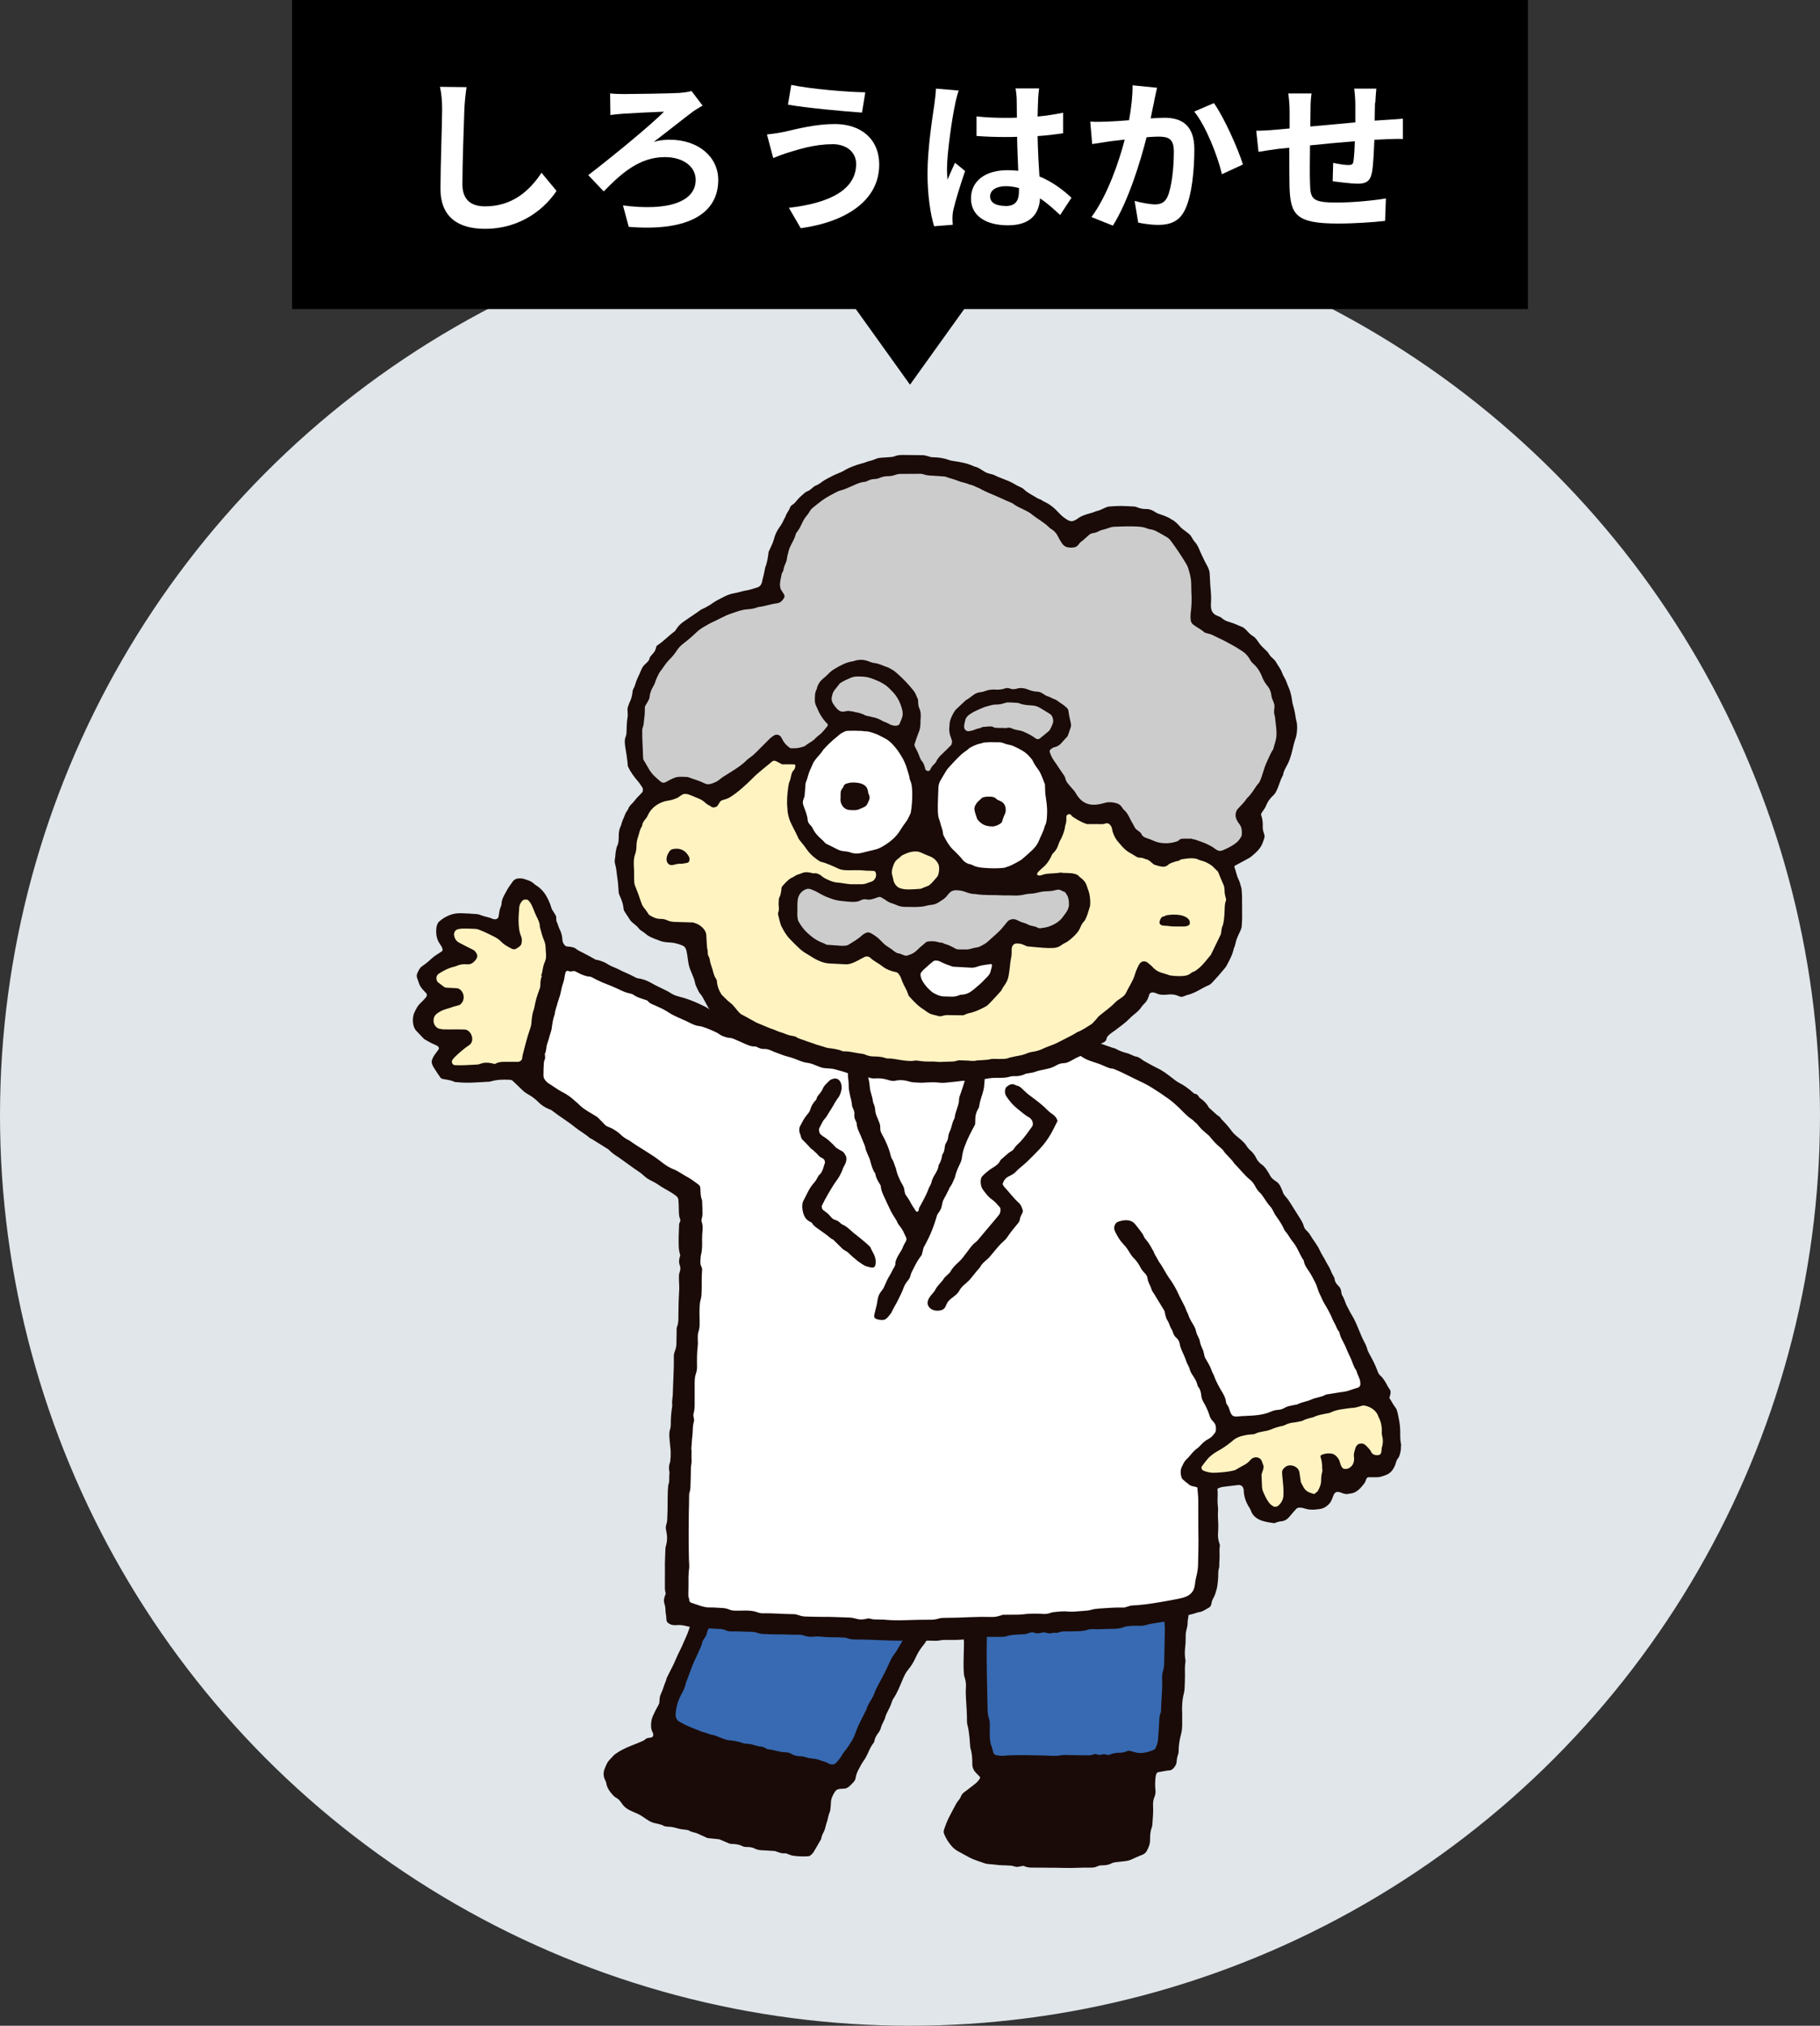 <svg xmlns="http://www.w3.org/2000/svg" id="_&#x30EC;&#x30A4;&#x30E4;&#x30FC;_2" data-name="&#x30EC;&#x30A4;&#x30E4;&#x30FC; 2" viewBox="0 0 176.72 196.63"><rect x="0" y="0" width="176.72" height="196.63" fill="#333333" stroke="none"/><defs><style>      .cls-1 {        fill: #376ab2;      }      .cls-2 {        fill-rule: evenodd;      }      .cls-2, .cls-3 {        fill: #1a0b08;      }      .cls-4 {        fill: #ccc;      }      .cls-5 {        fill: #fff;      }      .cls-6 {        fill: #fff3c2;      }      .cls-7 {        fill: #e0e6ea;      }    </style></defs><g id="_&#x30EC;&#x30A4;&#x30E4;&#x30FC;_1-2" data-name="&#x30EC;&#x30A4;&#x30E4;&#x30FC; 1"><circle class="cls-7" cx="88.36" cy="108.27" r="88.36"></circle><g><path class="cls-6" d="M133.9,136.63c-.86-1.09-2.24-.62-3.39-.38-1.92.32-3.87,1.03-5.76,1.55-1.09.32-2.22.66-3.34.91-1.63.04-2.54,1.27-3.8,1.92-1.27.93-2.09,1.92-.78,2.69.98.42,3.33.01,4.34-.75.24-.2.64-.55.83-.6.03.04.09.14.15.36-1.17,4.72,3.96,6.55,2.86.6.05-.2.52-.25.64.05.11,1.51.79,2.41,1.92,2.55,1.51-.31,1.43-2.82,1.24-3.93,1.02-.23.73,1.33,1.59,1.47.86.32,1.77-.84,1.6-1.67-.01-.3.05-.55.16-.76.26.03.59.69.89.94,2.57,1.3,1.85-4.1.87-4.95Z"></path><path class="cls-6" d="M53.5,93.48c.34-2.03-.76-5.19-1.93-6.52-2.29-.82-1.73,3.48-1.41,4.16.1.14,0,.48-.22.51-1.25-.7-2.29-1.83-3.85-1.96-.97-.03-2.5-.29-2.49,1.19.06,1.23,1.55,1.33,2.21,1.91,0,.22-.32.39-.45.34-.89,0-1.86.3-2.96.96-1.17.71-.1,1.96.47,2.19.47.3,1.1.09,1.51.22.94,1.11-2.95.56-2.78,2.69.2,1.42,1.55,1.36,2.41,1.27.8-.07,1.16-.06,1.31.21.33.44-1.33,1.16-1.59,1.67-1.26,1.78,1.31,1.75,2.55,1.49.51-.06,1.28-.15,1.5-.09.19.12.44.11.62-.04.14-.12.68-.09,1-.08.71.04,1.6.07,1.82-.72.81-3.17,1.45-6.24,2.29-9.41Z"></path><path class="cls-5" d="M95.23,93.2c-3.67.92-3.77-1.63-5.6.26-2.36,1.7,1.4,5.03,4.48,3.41,1.66-.46,4.56-4.4,1.12-3.66Z"></path><g><path class="cls-5" d="M81.89,70.5c-2.59,1.44-4.23,4.12-4.28,6.66-.45,1.02.27,1.78.35,2.68,3.04,6.72,12.88,2.69,10.88-4.29-.34-3.27-3.71-5.88-6.95-5.05Z"></path><path class="cls-5" d="M102.05,77.21c.12-3.4-3.55-6.56-6.89-5.58-1.99.53-3.4,2.33-4.24,3.75-1.58,3.92,1.18,9.79,5.28,9.44,1.93,0,3.82-1.01,4.91-2.6.68-.98,1.39-2.65.94-5.02Z"></path></g><path class="cls-4" d="M82.25,69.55c1.01,0,1.96.5,2.95.74.66.3,1.46.91,2.21.56,2.09-1.93-.54-5.15-2.9-5.55-2.59-.9-5.85,2-3.34,4.08.35.26.79.22,1.07.17Z"></path><path class="cls-4" d="M93.58,71.39c.62.37,1.41-.19,2.01-.3.49-.11.96.12,1.49.09,1.17-.04,2.29.28,3.15.92.28.19.65.19,1,.03,2.02-1.31,2.12-2.93,0-3.88-.71-.44-1.45-.2-2.13-.48-1.18-.2-3.94.03-5.25,1.19-.74.56-1.09,1.96-.26,2.43Z"></path><path class="cls-4" d="M63.74,76.12c1.66.92,1.7-1.29,4.47.31,1.79.8,5.88-3.52,7.21-4.65.39.5.65,1.17,1.54,1.33.83.35,3.86-1.74,3.88-2.73-.07-1.14-1.04-1.14-1.18-2.51-.09-.92.48-1.77,1.75-2.61,2.82-1.89,6.88.52,7.33,3.46.7,2.85-1.49,2.53.35,5.42.28.36.15,1.01.9,1.16.57.08.81-.4.9-.58.18-.25.43-.48.55-.72.5-.91,2.02-1.26,1.36-2.72-.52-2.34,1.99-3.82,3.91-3.86.43.08.8-.14,1.16-.14.55.24,1.16-.1,1.6.03.49.29,1.03.2,1.48.39.59.41,1.27.53,1.81.98,1.16.68.74,2.94-.54,3.32-1.45.56-.59,1.83.14,2.75.19.25.39.5.45.65,3,6.16,4.8.7,6.52,4.38.68,1.61,2.5,2.69,4.14,2.56.41-.04.96-.09,1.37-.43.93-.08,1.83.26,2.7.79.39.3,1.1.59,1.63.2,1.83-.73,2.51-2.06,1.37-3.63-.11-.81,1.59-1.8,1.89-2.69.66-.75.67-1.62,1.06-2.42.39-.87.86-1.63.97-2.66.05-3.4-.39-5.43-2.7-7.91-.53-1.66-5.81-2.5-5.63-4.02,1.17-7.19-4.57-11.28-10.64-8.2-2.88,2.58-.65.16-5.84-2.42-5.63-3.16-10.94-4.75-16.97-2.36-2.31.77-4.66,2.13-5.63,4.63-.69,1.09-1.03,2.37-1.39,3.64-.33.84-.73,2.18-.02,2.95-.07.09-.19.17-.29.17-2.46.48-4.98.88-7.23,2.33-3.6,2.47-5.88,6.09-6.13,9.68-.51,2.81.12,4.99,1.75,6.13Z"></path><path class="cls-6" d="M87.33,86.7c3.4,1.21,6.74-3.21,2.11-4.49-2.85-.74-4.77,3.41-2.11,4.49Z"></path><path class="cls-4" d="M97.47,90.69c.28-.21.76-1.09.99-.96.67.28,1.54.63,2.46.86,2.17.18,4.56-2.67,2.84-4.38-.88-.75-2.32-.17-3.43-.04-2.25.36-4.77.25-7.48-.3-.93-.09-1.27.87-1.9,1.19-1.09.5-3.46.74-4.75-.22-.28-.17-.56-.43-1.08-.29-.32.12-.71.27-.93.19-.1-.03-.21-.03-.31,0-3.03.97-3.96-1.26-5.81-.95-1.38.55-1.14,1.95-1.16,2.99,0,2.22,4.3,4.93,6.62,2.75.41-.35.63-.51.85-.47,1.1.71,2.12,2.15,3.56,2.19,1.33.1,1.88-1.82,3.08-1.3.53.09,1.06.33,1.51.58,1.58.53,3.37-.14,4.93-1.84Z"></path><path class="cls-6" d="M119.52,87.08c-.16-3.58-3.4-5.44-6.44-3.6-.08.09-.13.11-.54,0-.44-.06-.68-.57-1.22-.64-3.64-.67-1.98-4-4.57-3.38-.94.09-1.67-.09-2.33-.64-.08-.1-.31-.39-.75-.31-.41.06-.69.41-.68.81-.11,1.95-1.37,3.65-2.11,4.49-.31.29-.94.69-.64,1.32.67.79,3-.34,4.08.23,1.09.76,1.2,2.43.6,3.55-2.36,4.54-4.55,1.52-6.8,2.32-.26.18-.43.5-.44.88.2,2.71-1.81,6.12-5.2,5.87-.86-.02-1.76.27-2.45-.41-1.02-.55-1.43-1.34-1.73-2.1-.24-.58-.5-1.18-1.07-1.59-.9-.22-1.71-.79-2.49-1.42-.92-.54-1.52.26-2.2.48-2.73.61-6.79-1.86-6.45-5.19.09-1.29.4-2.13,1.96-2.6.2-.14.63.07.94.06.26-.05.66.38.97.51,1.57.71,5.86,1.25,5.58-1.18-.63-1.25-3.4-.15-4.84-1.15-2.04-.6-3.41-3-3.75-4.97-.11-1.57.09-2.72.59-3.52.09-.13.25-.51.15-.84-.25-.8-1.28-.26-1.82-.54-.26-.16-.8-.44-1.25-.07-1.59,1.07-2.85,3.03-4.62,3.66-.43.14-.57.43-.73.68-.65-.46-1.3-.9-2.02-1.12-.94-.49-1.45.24-2.16.39-.97.26-2.18.58-2.66,1.79-.62.81-1.05,2.03-1.14,3.05-.44,2.01-.49,3.73.55,6.07.74,1.39,1.24,1.54,2.38,1.76.64.15,1.28.3,1.97.28,1.18.03,1.69.11,1.84.79.02,1.49.37,3,1.04,4.51.13,1.62,1.58,2.34,2.45,3.41,8.06,4.48,17.79,5.5,26.78,4.38,4.07-.65,8.27-3.14,11.38-6.37.53-.53.89-2.31,1.42-2.89,4.73,4.4,8.73-2.15,8.39-6.76Z"></path><path class="cls-5" d="M93.62,104.38c-8.91,1.16-11.08-3.15-9.08,3.46.47,2.18,1.46,4.16,2.17,6.21,2.57,6.72,2.82,4.1,4.94-.81.68-1.7,1.18-3.48,1.66-5.2.27-.98.56-1.99.87-2.98.12-.35-.2-.74-.57-.68Z"></path><path class="cls-1" d="M113.6,157.65c.08-1.04-1.02-.67-1.66-.58-3.64.6-7.59.72-11.18.96-.3-.14-.61-.14-.94-.01-1.36.25-2.7.37-3.97.36-1.21-.44-.36,10.24.12,11.87.26.73,1.01.71,1.56.69,2.17-.14,4.34-.11,6.52-.06,1.07.02,2.13.06,3.2.07,1.01.02,1.86-.12,2.85-.26.65-.1,1.63.06,2.18-.41,1.18-1.01.5-2.81.94-4.05.13-2.87.46-5.69.38-8.59Z"></path><path class="cls-1" d="M87.63,158.76c-5.18-.13-10.87-.51-16.14-.94-.74.06-2.82-.63-3.18.06-1.01,2.12-1.8,4.25-2.67,6.47-.47.93-1.06,2.29.01,3.2,4.93,2.46,9.37,2.54,14.27,3.97.43.24,1.14.43,1.57,0,2.92-3.58,3.96-8.14,6.56-11.94.22-.33-.03-.81-.43-.8Z"></path><path class="cls-5" d="M132.57,134.14c-3.19-8.11-7.12-16.3-13.23-22.6-2.47-2.49-4.77-5.14-7.97-6.86-1.97-1.16-4.2-1.64-6.18-2.66-.15-.08-.32-.08-.47,0-2.66,1.36-6.09,2.01-9.21,2.21-.26.04-.44.27-.43.53.02,1.45-.91,2.75-.92,4.25-1.31,2.28-1.6,5.04-3.04,7.31-1,2.91-2.29,5.69-3.82,8.38-.46.74-1.01,2.96-1.85,2.88.14-1.83,1.46-3.18,2.01-4.85.11-.95,1.42-1.78.95-2.95-1.11-1.89-2.25-3.91-2.92-6.08-5.18-11.67.93-9-7.57-11.18-1.91-.8-3.94-1.17-5.88-1.85-2.51-.99-5.29-1.9-7.72-3.24-2.18-1.18-4.66-2.14-6.98-3.06-.57-.16-1.29-.66-1.84-.58-.13.02-.19-.02-.3-.03-1.08.02-.82,1.02-1.04,1.5-.77,3.08-1.88,6.05-1.94,9.23.4,1.63,2.62,1.91,3.53,3.05,2.57,2.09,5.35,3.77,8.08,5.64,1.05.92,2.78,1.25,3.62,2.3.23,2.19.3,4.38,0,6.64-.03.28-.06.63.1.99.11.66-.04,1.41,0,2.1-.6,8.92-1.35,17.9-1.21,26.85-.21,3.05-.51,4.42,3.17,4.54,3.63.37,7.33.75,10.99.87,2.5.02,5.02.36,7.52.28,8.84-.49,17.66-.54,26.5-2.1,2.59-.36,2.16-3.3,2.3-5.09-.11-.96.41-6.63-.49-6.72-1.98-.36-1.11-1.88.3-2.99,1.04-1.14,2.6-2.06,4-2.7.76-.35,1.66-.34,2.46-.52.94-.21,1.83-.53,2.75-.8,1.35-.41,2.08-.8,3.71-1.06,1.84-.36,3.2-.57,3-1.63Z"></path><g><g><path class="cls-3" d="M110.76,171.93c-.49-.64-2.28-.26-2.95-.16-.45.16-.98-.26-1.41-.03-2.02.49-4.22-.09-6.25.35-.38.06-.8-.01-1.2.07-.23.03-.6.14-.86.35-.99.71-2,1.18-2.92,1.98-1.37,1.17-2.85,3.56-.44,4.49,1.91.73,3.98.77,5.98.85.97.08,2.12-.08,3.05.19.24.09.57.02.76-.05,1.59-.35,3.26-.27,4.77-.96,1.17-.53.77-2.05.96-3.08.27-.62.12-1.12.34-1.71.22-.54.07-1.12.27-1.7.07-.21.03-.44-.1-.62Z"></path><path class="cls-3" d="M79.31,172.61c-.77-.48-1.75-.55-2.67-.76-.84-.35-1.83-.25-2.68-.57-1.08-.35-2.22-.67-3.33-.85-.5-.1-1.06-.36-1.43-.27-.61-.12-1.12-.55-1.85-.61-.21-.09-.44-.33-.69-.42-.58-.28-1.09-.11-1.63.07-.77.11-1.73.26-2.38.57-1.27.6-3.77,1.97-2.22,3.53.78.94,1.78,1.87,2.9,2.33.2.13.51.15.77.28.24.12.48.23.79.23.29-.01.6.08.9.22.58.06,1.05.31,1.62.43.5.1,1.01.49,1.53.43.59.11,1.37.3,1.9.53.65-.02,1.25.32,1.82.36.63.02,1.16.34,1.74.39,1,.26,2.19.23,3.24.15.91-.21,1.02-1.4,1.43-2.08.36-.78.34-1.57.57-2.35.21-.55.2-1.29-.33-1.6ZM76.72,171.88h0s-.01,0-.02,0c0,0,0,0,.01,0Z"></path></g><path class="cls-2" d="M95.61,104.74c0,.19-.03.39-.04.54-.03.72-.4,1.36-.49,2.08-.01.14-.1.27-.17.4-.14.26-.2.54-.21.83,0,.19,0,.38-.02.56-.38.7-.74,1.38-1.01,2.12-.12.32-.21.64-.25.97-.03.24-.08.47-.19.69-.22.44-.41.88-.51,1.35-.12.27-.22.54-.37.79-.05.09-.13.15-.16.25-.02.06-.05.12-.08.18-.1.19-.19.38-.29.57-.09.16-.19.32-.26.5-.09.25-.09.5-.19.74-.07.16-.16.31-.27.45-.11.13-.14.27-.18.42-.17.61-.52,1.53-.77,2.02-.15.31-.31.6-.47.9-.06.23-.12.47-.18.71-.14.19-.29.39-.41.59-.15.25-.28.51-.41.77-.11.21-.23.43-.28.67-.04.19-.15.35-.28.5-.16.19-.28.4-.37.63-.16.45-.38.88-.6,1.31-.03.05-.05.11-.08.16-.04.08-.08.15-.13.23-.09.16-.18.31-.26.48-.07.16-.13.29-.24.42-.14.15-.26.35-.43.46-.19.13-.44.11-.65.07-.27-.05-.53-.12-.47-.44.06-.34.17-.66.24-1,.06-.3.09-.69.22-.97.08-.17.19-.32.31-.47.09-.11.13-.18.19-.32.17-.39.34-.79.57-1.15.1-.16.18-.34.27-.51.08-.16.21-.32.25-.51,0-.05,0-.09,0-.14.02-.24.15-.48.26-.69.16-.3.38-.57.49-.89.07-.21.21-.38.29-.57.02-.05.04-.11.04-.16,0-.12-.06-.22-.11-.32-.13-.29-.26-.58-.46-.84-.09-.12-.19-.24-.27-.37-.05-.09-.08-.19-.13-.28-.16-.28-.35-.53-.5-.82-.23-.46-.45-.93-.66-1.4-.16-.34-.33-.68-.36-1.06,0-.09-.05-.19-.1-.26-.2-.31-.39-.64-.44-1.03-.24-.3-.33-.67-.44-1.03-.04-.14-.07-.28-.12-.41-.16-.39-.37-.76-.43-1.18-.18-.43-.34-.88-.54-1.3-.14-.3-.26-.6-.28-.94,0-.09-.06-.18-.1-.26-.12-.22-.14-.45-.12-.69.01-.15-.04-.28-.09-.41-.05-.13-.14-.26-.14-.39-.02-.31-.11-.62-.18-.92-.07-.32-.15-.66-.14-1,0-.3-.04-.58-.07-.88,0-.09-.01-.19-.01-.29,0-.31.07-.66.35-.83.3-.18.72-.1.98.08.31.21.47.57.58.92.02.08.05.16.07.24.03.13.06.25.08.38.06.31.06.65.14.96.08.32.2.63.23.96.01.09.05.18.09.27.07.17.12.35.13.55.01.24.08.46.17.67.08.17.14.35.21.52.08.18.12.36.11.55,0,.14.01.28.07.42.02.04.04.09.06.13.39.7.72,1.42.9,2.21.02.09.06.18.11.26.19.28.24.61.38.91.12.61.38,1.16.69,1.69.1.17.13.35.15.54.02.14.06.28.14.39.16.23.32.45.45.71.01.03.03.06.04.08.09.17.2.33.31.49.07.1.19.4.34.3.12-.07.1-.18.12-.3.02-.09.07-.16.12-.24.05-.09.1-.19.15-.28.13-.24.26-.48.38-.73.06-.12.12-.25.17-.37.09-.2.14-.42.26-.59.05-.08.09-.18.12-.27.05-.24.14-.46.26-.67.19-.33.42-.66.45-1.06.19-.28.29-.6.34-.94,0-.05.03-.1.06-.14.14-.21.17-.44.2-.69,0-.14.06-.28.14-.41.1-.17.17-.34.19-.54.01-.24.11-.46.21-.68.15-.36.17-.75.38-1.09.02-.04.03-.1.04-.14.06-.53.34-1.02.41-1.55.02-.16,0-.32.06-.47.06-.16.12-.32.17-.48.09-.27.18-.53.26-.81,0-.01,0-.03.01-.04.02-.06.04-.13.06-.19.08-.22.17-.44.29-.65.15-.25.33-.58.66-.61.22-.02.44.11.62.22.33.14.37.51.35.88Z"></path><path class="cls-2" d="M136.06,140.34c-.02-.18-.06-.35-.08-.52-.04-.43,0-.86-.04-1.29-.02-.37-.1-.73-.17-1.09-.06-.29-.12-.66-.32-.88-.1-.12-.18-.26-.26-.4-.05-.08-.1-.16-.14-.24-.02-.04-.14-.19-.14-.23.05-.25.21-.58.04-.81-.19-.26-.32-.56-.49-.83-.13-.2-.24-.36-.42-.52-.19-.15-.24-.35-.33-.57-.2-.54-.48-1.06-.76-1.57-.09-.16-.17-.32-.21-.51-.04-.14-.09-.27-.15-.39-.29-.53-.52-1.08-.74-1.63-.19-.47-.4-.93-.68-1.36-.13-.2-.2-.42-.32-.61-.22-.36-.28-.78-.51-1.13-.07-.11-.09-.26-.11-.4-.03-.18-.08-.36-.22-.49-.2-.2-.38-.4-.42-.7,0-.09-.04-.18-.09-.26-.14-.24-.26-.49-.36-.75-.11-.25-.28-.48-.4-.72-.16-.33-.38-.63-.54-.97-.25-.59-.69-1.09-1.01-1.64-.1-.17-.23-.29-.36-.42-.1-.11-.19-.22-.22-.35-.07-.28-.2-.51-.35-.75-.3-.47-.59-.93-.88-1.4-.17-.28-.35-.55-.57-.79-.13-.14-.22-.3-.27-.47-.01-.05-.03-.09-.05-.13-.04-.09-.08-.17-.11-.25-.1-.27-.27-.48-.52-.63-.24-.15-.44-.33-.57-.59-.09-.21-.24-.4-.36-.59-.11-.15-.23-.29-.38-.4-.24-.16-.42-.35-.55-.61-.15-.33-.38-.62-.68-.87-.1-.09-.19-.2-.26-.32-.12-.2-.28-.37-.45-.53-.17-.16-.36-.3-.53-.45-.22-.18-.41-.38-.57-.61-.28-.37-.58-.71-.91-1.03-.04-.08-.09-.15-.16-.22-.09-.07-.18-.14-.29-.21-.23-.21-.46-.42-.69-.63-.02-.02-.05-.04-.07-.06-.2-.38-.48-.67-.82-.9-.03-.02-.06-.04-.09-.06-.04-.07-.09-.13-.14-.2-.09-.14-.22-.19-.37-.2-.07-.05-.13-.11-.19-.16-.39-.35-.82-.66-1.29-.9-.26-.13-.47-.32-.7-.49-.45-.35-.91-.7-1.43-.94-.43-.21-.85-.45-1.26-.68-.25-.14-.45-.37-.74-.42-.34-.06-.61-.27-.94-.35-.37-.09-.71-.21-1.04-.4-.13-.07-.27-.09-.41-.14-.35-.13-.7-.23-1.05-.37-.05-.02-.1-.04-.15-.06-.07-.03-.14-.07-.2-.11-.14-.1-.26-.17-.42-.23-.41-.14-.85-.26-1.29-.26-.27,0-.5.43-.66.61-.14.16-.42.39-.32.64.09.23.47.29.67.38.14.07.27.15.4.23.04.03.09.06.14.09.22.15.46.26.71.35.47.18.96.3,1.42.52.26.12.49.23.79.26.14.01.27.08.41.14.26.11.53.23.78.36.64.33,1.29.62,1.93.94.8.41,2.24,1.37,2.86,1.9.18.16.35.32.53.49.41.41.79.83,1.28,1.14.12.12.24.23.37.34h.01c.08.09.14.17.21.25.29.36.66.66,1.02.96.32.4.65.79,1.05,1.11.1.09.22.18.3.29.31.47.78.8,1.08,1.27.53.53.97,1.13,1.55,1.6.22.18.38.41.51.66.11.21.24.4.41.56.14.13.25.28.35.43.23.34.45.7.74,1.01.09.1.15.23.22.35.07.12.11.25.19.37.32.45.65.9.87,1.41.03.09.09.16.15.24.28.31.45.7.72,1.01.45.54.64,1.22,1.04,1.79.05.38.26.69.47.99.27.38.46.8.68,1.21.06.12.11.25.15.38.08.26.17.52.3.77.15.28.25.59.43.87.22.35.42.72.6,1.09.12.25.2.51.35.75.17.27.22.61.46.85.05.18.09.36.16.52.17.38.39.73.54,1.12.13.34.31.67.45,1,.17.38.26.79.52,1.13.08.31.24.6.34.9.04.13.04.27.05.41.02.12-.1.31-.2.34-.31.1-.64.2-.95.31-.33.11-.67.12-.99.18-.33.06-.66.11-.99.16-.09.01-.2.02-.28.07-.42.24-.93.24-1.36.45-.43.2-.93.24-1.35.47-.24.04-.47.09-.71.14-.19.04-.37.1-.54.2-.17.1-.35.16-.54.18-.23.02-.47.05-.7.15-.82.38-1.69.41-2.57.45-.2,0-.4.02-.6.04-.25.02-.55.06-.71-.16-.22-.29-.21-.68-.44-.96-.06-.07-.1-.15-.11-.25-.03-.33-.16-.61-.33-.9-.33-.56-.66-1.12-.86-1.73-.17-.28-.25-.59-.39-.88-.12-.25-.27-.48-.41-.72-.17-.28-.14-.63-.29-.92-.12-.25-.22-.5-.27-.78-.05-.32-.29-.58-.35-.9-.05-.28-.18-.53-.32-.76-.19-.31-.38-.63-.48-.99-.15-.24-.21-.51-.33-.75-.12-.25-.26-.49-.38-.74-.06-.12-.13-.24-.18-.37q-.4-.88-.89-1.55c-.11-.15-.21-.3-.3-.46-.17-.28-.33-.56-.49-.83-.12-.2-.28-.37-.37-.58-.11-.25-.31-.46-.38-.73-.02-.07-.08-.15-.12-.21-.06-.12-.13-.23-.19-.35-.13-.23-.28-.44-.45-.64-.06-.07-.12-.13-.16-.21-.06-.13-.11-.26-.19-.37-.17-.24-.34-.47-.52-.69-.11-.14-.22-.29-.36-.4-.34-.26-.82-.24-1.21-.14-.11.02-.21.06-.31.1-.09.04-.15.1-.21.18-.14.22-.16.45-.07.67.1.25.25.49.39.73.19.32.46.57.7.86.26.32.42.71.71,1.02.03.03.06.07.1.1.26.27.46.58.63.91.09.17.2.31.33.44.17.17.31.35.33.59.04.37.28.68.38,1.03.05.19.18.33.27.48.34.55.67,1.1.98,1.61.03.09.04.14.05.18.05.27.1.54.26.78.18.27.22.6.41.87.05.07.08.17.11.26.06.23.19.42.37.57.14.13.23.29.27.47.05.27.13.54.25.79.15.33.31.67.42,1.02.09.27.27.49.33.76.08.33.3.57.46.85.12.2.22.4.27.63.02.09.06.18.12.25.18.24.23.5.26.78.02.18.06.36.15.53.27.48.53.97.68,1.51.06.22.23.39.39.57.2.22.23.5.2.78,0,.09-.04.19-.1.26-.16.23-.36.45-.61.58-.26.13-.48.31-.68.51-.13.14-.25.29-.41.4-.24.16-.43.37-.61.59-.15.18-.31.36-.48.52-.21.21-.31.47-.43.72-.14.32-.11.64-.03.95.02.09.08.18.14.24.21.18.42.37.64.53.19.15.45.13.68.22.03.01.06.03.09.03.03.39.08.78.09,1.15.01,1.07-.01,2.15.01,3.22.03,1.05-.01,2.11-.03,3.16-.01.5-.12.92-.23,1.39-.07.33-.06.67-.2.99-.25.58-.83.76-1.4.88-1.03.21-2.09.39-3.13.54-.32.04-.65.07-.97.1-.23.02-.45,0-.67.06-.2.05-.4.14-.6.17-.74-.03-1.56.04-2.37.09-.28.02-.57.05-.85.14-.14.04-.28.06-.42.07-.38.03-.76.06-1.15.09-.19,0-.38.02-.57,0-.48-.06-.96,0-1.43.05-.14,0-.28.06-.42.1-.19.06-.38.09-.57.08-.72-.05-1.44-.05-2.15.05-.24.03-.48.01-.72.02-.38,0-.76,0-1.11.01-.36.12-.67.22-1.01.21-.72-.02-1.44-.01-2.15.02-.86.04-1.72.07-2.58.07-.14,0-.29.01-.42.05-.33.11-.66.14-.99.13-.72,0-1.44.01-2.15.04-.71.02-1.43.03-2.15-.04-.33-.03-.67-.01-1-.03-.14,0-.28-.03-.42-.07-.1-.03-.18-.04-.28-.01-.38.1-.76.12-1.13,0-.18-.05-.37-.09-.56-.1-.96-.02-1.91-.09-2.87-.07-.48,0-.96-.02-1.44-.03-.24,0-.47-.06-.7-.14-.13-.04-.28-.09-.42-.09-1.01,0-2.01-.11-3.01-.08-.19,0-.38-.04-.56-.11-.37-.13-.75-.16-1.13-.16-.34,0-.67.02-1,.01-.19,0-.39-.02-.56-.1-.22-.09-.45-.15-.7-.16-.38-.01-.76-.06-1.15-.05-.17,0-.34,0-.51-.04-.33-.06-.64-.17-.95-.28-.12-.04-.24-.08-.36-.12-.14-.03-.24-.13-.25-.28,0-.03,0-.07,0-.1,0-.07-.07-.12-.07-.19-.03-.33,0-.66,0-1,0-.62-.02-1.24.07-1.86.01-.1,0-.19,0-.29-.04-.62-.04-1.24-.05-1.86-.01-.67,0-1.34,0-2.01.02-.62,0-1.24.03-1.86,0-.28,0-.57.01-.86,0-.14,0-.29.04-.42.06-.18.09-.37.09-.56.02-.57.04-1.14.04-1.71,0-.21.03-.37.06-.57.02-.21,0-.43,0-.65,0-.25.03-.55-.02-.8.06-.37.04-.75.1-1.12.06-.42.02-.87.11-1.28.03-.14.08-.24.06-.38-.02-.21-.11-.39-.04-.61.08-.28.1-.57.1-.85,0-.67,0-1.34,0-2.01,0-.33.01-.67.12-.99.08-.22.12-.45.11-.7-.01-.67-.01-1.34.07-2.01.03-.23,0-.48,0-.72,0-.19,0-.38.05-.57.08-.23.12-.46.13-.7.02-.57-.04-1.15,0-1.72.01-.24.02-.48.09-.71.1-.32.1-.66.11-.99.02-.62-.02-1.24.04-1.86.01-.14,0-.28-.07-.41-.14-.27-.1-.55-.07-.84,0-.09,0-.19.03-.28.14-.52.12-1.03.11-1.56,0-.28.02-.57.05-.86.02-.29,0-.57-.1-.85-.03-.09,0-.18.02-.28.04-.13.07-.28.07-.42,0-.39-.01-.76-.03-1.15,0-.1,0-.19-.04-.28-.14-.36-.11-.75-.14-1.13-.01-.15-.11-.27-.23-.35-.19-.14-.38-.28-.58-.42-.12-.08-.24-.16-.37-.23-.47-.23-.91-.6-1.41-.79-.45-.17-.85-.45-1.23-.75-.98-.77-2.05-1.31-3.06-2.04-.35-.16-.66-.38-.93-.65-.21-.2-.46-.34-.7-.49-.24-.15-.54-.18-.75-.39-.2-.2-.4-.41-.6-.62-.04-.04-.07-.07-.16-.15-.23-.14-.51-.31-.8-.48-.37-.23-.73-.46-1.02-.78-.1-.1-.22-.18-.32-.28-.39-.36-.81-.66-1.29-.9-.47-.24-.88-.58-1.33-.84-.08-.05-.14-.13-.21-.2-.13-.14-.24-.31-.24-.51,0-.43.01-.86.04-1.29,0-.14.1-.27.12-.41.01-.14-.01-.28-.03-.42.17-.3.12-.66.23-.97.11-.32.2-.64.29-.96.05-.18.13-.37.15-.55.06-.47.13-.95.3-1.4.03-.39.19-.74.28-1.11.09-.32.23-.63.29-.96.06-.33.14-.66.25-.97.12-.31.12-.67.22-.98.04-.13.14-.2.28-.15.06.02.1.04.17.04.09,0,.2,0,.29-.03.16-.03.26.05.4.12.14.07.27.14.41.2.19.08.38.15.57.19.14.03.29,0,.42.08.36.2.71.36,1.09.53.11.04.22.09.33.13.34.14.69.27,1.01.42.42.2.79.4,1.25.49.09.02.17.04.25.07.12.05.21.13.32.19.22.12.45.2.69.28.12.04.25.08.37.12.13.04.14.07.21.16.14.17.45.27.65.36.24.11.47.21.7.32.23.12.46.26.68.4.5.32,1.06.52,1.59.77.37.17.74.4,1.14.48.17.03.33.04.5.1.46.15.95.35,1.38.57.17.08.3.21.48.29.24.1.48.19.74.21.19.01.34.06.51.14.36.15.71.31,1.07.47.21.09.42.18.64.21.08,0,.22.02.38.02.48,0,1.13-.07,1-.54-.06-.21-.15-.42-.33-.56-.15-.12-.34-.17-.51-.23-.64-.24-1.21-.66-1.82-.97-.38-.19-.76-.38-1.15-.55-.44-.19-.9-.42-1.36-.57-.14-.04-.25-.11-.37-.19-.03-.02-.06-.04-.09-.06-.21-.14-.42-.24-.65-.35-.56-.27-1.13-.51-1.72-.69-.27-.08-.55-.14-.81-.23-.28-.09-.53-.28-.79-.42-.52-.28-1.08-.5-1.58-.8-.37-.22-.83-.4-1.27-.45-.14-.02-.3-.1-.42-.17-.29-.15-.64-.32-.95-.45-.27-.1-.51-.26-.78-.37-.31-.13-.62-.25-.9-.44-.26-.17-.61-.28-.9-.36-.08-.02-.14,0-.21-.04-.21-.11-.42-.24-.63-.35-.19-.1-.38-.2-.57-.3-.19-.1-.38-.18-.56-.3-.12-.08-.2-.16-.34-.21-.21-.07-.43-.1-.66-.11-.19,0-.4-.31-.43-.5,0-.05-.02-.1-.02-.14-.02-.34-.09-.66-.24-.97-.14-.25-.19-.54-.32-.8-.08-.17,0-.38-.07-.55-.1-.22-.25-.41-.37-.61-.05-.08-.07-.17-.1-.27-.13-.42-.31-.8-.53-1.17-.23-.37-.57-.71-.95-.94-.08-.05-.15-.12-.23-.18-.25-.24-.66-.34-.97-.44-.13-.04-.28-.04-.42-.04-.25,0-.47.1-.62.3-.23.31-.45.62-.63.96-.2.37-.44.74-.46,1.19,0,.1-.03.19-.07.28-.14.31-.16.65-.22.98-.03.18-.25.3-.44.25-.04-.01-.1,0-.14-.03-.34-.17-.74-.2-1.09-.34-.14-.05-.28-.11-.42-.12-.52-.04-1.05-.08-1.57-.09-.33,0-.67.03-.99.15-.41.14-.78.36-1.11.65-.11.1-.17.22-.22.36-.03.09-.05.19-.06.28-.05.53,0,1.05.32,1.51.1.15.22.31.27.5.03.11.01.21-.07.26-.36.23-.73.45-1.05.75-.28.27-.58.5-.89.71-.12.09-.2.2-.27.33-.04.09-.09.17-.13.26-.09.18-.12.36-.04.55.06.18.13.36.19.54.06.18.17.34.29.49.12.15.26.28.39.42.1.1.09.27-.01.39-.16.18-.31.37-.49.52-.33.3-.52.69-.69,1.08-.05.13-.07.28-.09.42-.03.29,0,.58.09.85.04.13.12.27.21.37.25.28.52.55.79.83.33.19.66.39,1.01.53.09.03.17.08.26.13.14.07.2.24.12.35-.14.19-.29.38-.42.58-.32.53-.32.7-.03,1.19.2.32.41.64.63.95.05.07.15.13.24.14.37.08.75.1,1.11.27.08.04.19.04.28.04,1.05.12,2.1,0,3.15-.05.04,0,.09-.02.14-.03.6-.18,1.22-.18,1.84-.15.09,0,.2.04.26.1.32.29.62.6.93.89.17.17.37.31.57.42.37.21.72.47,1.02.78.27.27.59.48.95.63.14.05.27.1.38.19.71.56,1.5,1.02,2.21,1.6.44.36.96.63,1.39,1.01.07.06.17.09.25.14.49.3.98.61,1.46.91.08.05.17.1.23.17.33.36.76.58,1.14.86.59.41,1.15.85,1.75,1.24.28.18.51.44.78.63.31.21.69.34,1,.56.43.31.9.54,1.35.82.16.1.32.21.47.33.11.09.2.22.21.36.04.43.03.86.05,1.29.01.19.03.38.11.56.04.1.04.18,0,.28-.03.08-.09.18-.09.27-.03.76-.07,1.53-.03,2.3.02.24.08.47.14.7-.11.32-.17.64-.04.98.09.23.05.46-.03.7-.05.14-.06.28-.06.42,0,.48.06.96.02,1.43-.05.77-.06,1.53-.07,2.29,0,.39.02.76-.14,1.13-.05.13-.03.28-.03.42-.01.38-.01.76-.02,1.15,0,.29-.06.56-.17.84-.05.13-.09.28-.08.42.02,1.2-.07,2.41-.1,3.62,0,.35-.1.72-.06,1.07.02.14-.02.29-.04.43-.04.33-.08.66-.09.99-.02.33.03.68-.08,1.01s-.07.7-.04,1.04c.02.27.05.55.08.82.03.23.02.47.02.7,0,.03,0,.06,0,.1-.03.15-.02.3-.04.46,0,.02,0,.02-.01.04-.07.17-.1.32-.11.51,0,.15,0,.31.05.44-.01.18-.02.37-.03.55,0,.16.01.34-.02.5-.02.1-.07.19-.08.3-.03.33-.05.68-.05,1.02-.01.62,0,1.24-.03,1.86-.01.28,0,.58-.09.85-.09.24-.07.46-.01.7.1.47.1.95-.04,1.41-.03.09-.05.19-.05.28-.02.48-.04.96-.05,1.43,0,.67.01,1.34,0,2.01,0,.29-.02.58.07.85.03.1-.03.19-.07.28-.08.23-.13.47-.06.7.05.19.11.37.11.56,0,.25.05.5.08.75.02.12,0,.25.03.38.03.21.26.33.44.4.26.09.51.05.78.04.4,0,.74.12,1.12.2.55.12,1.13.1,1.68.13.35.02.7.04,1.05.05.24,0,.47.04.69.14.18.08.37.11.56.1.62-.02,1.24.04,1.86.04.24,0,.47.04.7.12.23.08.47.1.71.1.43.02.86.04,1.29.03.67-.01,1.34.06,2,.03.14,0,.29.02.42.07.32.12.65.16.99.12.19-.02.38-.03.57-.01.67.08,1.33.07,2,.08.19,0,.38.03.57.04.5.22,1.03.16,1.55.17,1.18.02,2.36.11,3.54.11h3.13c.24,0,.49.03.72,0,.19-.02.35-.07.55-.07.53,0,1.07.01,1.61-.02.1,0,.19-.01.29-.02.35-.02.7-.06,1.04-.09.28-.02.57.05.83-.07.13-.06.24-.09.36-.1.09-.01.19,0,.31,0,.37,0,.75,0,1.13,0,.14,0,.3,0,.43-.04.6-.19,1.23-.18,1.85-.22.14,0,.28-.06.41-.11.19-.08.37-.1.55-.03.23.1.46.06.7-.01.14-.04.28-.04.42.01.24.09.47.07.7,0,.24.03.46.01.69-.08.13-.05.28-.05.42-.05.52,0,1.05,0,1.57-.03.24-.02.47-.06.7-.14.13-.04.28-.06.42-.05.67.04,1.34-.03,2.01-.03.38,0,.76-.04,1.12-.19.04-.02.09-.03.14-.04.42-.07.91-.08,1.33-.06.26.01.42-.03.68-.1.31-.09.64-.14.97-.19.23-.03.44-.06.66-.1.42-.07.81-.16,1.2-.36.24-.12.49-.21.75-.21.15,0,.3-.04.45-.08.18-.05.36-.09.54-.14s.35-.13.52-.15c.32-.03.61-.26.9-.41.36-.18.24-.49.4-.8.11-.22.21-.4.28-.63.05-.16.1-.32.14-.48.06-.28.08-.56.11-.85.01-.19.03-.38.02-.57,0-.12.01-.25.03-.37.02-.11.07-.23.07-.34,0-.21,0-.41.02-.62.02-.35,0-.69,0-1.04,0-.12.03-.23.04-.35,0-.06-.02-.12-.04-.18-.12-.35-.17-.69-.14-1.05.03-.43.03-.86,0-1.29-.02-.28-.02-.57,0-.86.02-.34-.06-.67-.05-1,.01-.33.03-.67,0-1,0-.05,0-.1,0-.16.11-.03.23-.07.34-.12.04-.02.09-.03.14-.03.52-.07,1.04-.13,1.57-.19.18-.02.41.13.44.28,0,.05.04.09.05.13,0,.67.21,1.27.57,1.82.08.12.12.25.18.38.04.08.07.17.13.24.17.23.39.4.65.52.43.2.91.26,1.38.33.09.02.17-.03.27-.07.14-.04.28-.09.42-.1.36-.02.63-.19.85-.46.22-.26.43-.51.65-.75.11-.11.26-.13.4-.12.14,0,.28.03.42.08.32.11.65.13.99.11.14-.01.29-.04.43-.05.47-.04.93-.37,1.15-.78.09-.17.14-.35.22-.53.05-.13.12-.27.26-.33.22-.09.45.04.66.11.22.07.38.1.61.04.13-.03.27-.03.4-.08.38-.13.66-.41.9-.71.08-.1.18-.21.24-.32.08-.14.09-.31.2-.43.03-.03.07-.05.12-.06.05,0,.11,0,.16,0,.21,0,.41,0,.62,0,.18,0,.36-.02.53-.08.21-.08.47-.14.67-.27.32-.21.52-.54.65-.89.06-.17.09-.36.19-.51.03-.05.08-.1.11-.15.1-.16.15-.36.19-.54.04-.2.07-.41.04-.61ZM52.62,94.72c-.12.27-.15.55-.15.84,0,.14-.02.29-.07.42-.34.95-.34.94-.54,1.92-.17.45-.23.92-.26,1.4-.02.24-.09.47-.17.69-.27.76-.45,1.56-.66,2.34-.04.14-.05.28-.07.42-.03.17-.23.32-.42.32-.14,0-.28,0-.43,0h-1c-.29,0-.57.07-.81.21-.16-.04-.3-.08-.44-.1-.28-.04-.57-.05-.85.04-.14.05-.28.11-.42.11-.71.03-1.43.1-2.15.06-.09,0-.18-.05-.24-.13-.08-.1-.08-.32,0-.4.06-.07.12-.15.18-.22.45-.43.91-.85,1.43-1.19.36-.24.36-.69.21-1.02-.02-.05-.04-.09-.07-.13-.14-.21-.32-.35-.58-.37-.24-.01-.48-.01-.72-.01-.43,0-.86.01-1.29,0-.14,0-.28-.04-.42-.06-.31-.06-.57-.39-.58-.73v-.14c.01-.25.13-.46.33-.61.28-.2.57-.35.9-.44.24-.06.46-.14.68-.22.18-.06.37-.09.55-.15.14-.04.24-.16.32-.28.24-.36.17-.88-.14-1.18-.11-.1-.23-.18-.37-.19-.33-.02-.67-.03-1-.05-.1,0-.19-.03-.27-.09-.19-.14-.38-.28-.57-.43-.16-.13-.21-.49-.09-.66.05-.08.12-.16.2-.2.44-.28.91-.53,1.43-.65.09-.02.18-.05.28-.09.31-.14.65-.18.98-.15.38.04.64-.15.85-.42.03-.04.05-.08.08-.12.11-.16.11-.38,0-.54-.09-.12-.16-.24-.29-.31-.47-.24-.95-.47-1.41-.72-.26-.14-.41-.39-.47-.69-.05-.29.15-.59.44-.62.14-.02.28-.05.42-.05.39,0,.77.01,1.15.03.19,0,.38.06.55.14.44.17.87.39,1.3.6.31.15.57.34.8.59.1.1.22.18.34.26.2.13.41.25.63.35.13.06.28.06.41-.02.12-.08.25-.15.35-.24.07-.06.13-.15.15-.24.05-.23.07-.48-.03-.71-.21-.5-.24-1.02-.25-1.55,0-.43.04-.86.07-1.29.02-.24.14-.45.31-.63.12-.14.49-.14.59-.01.09.11.19.22.25.34.2.38.31.76.5,1.15.17.34.35.68.35,1.08.12.41.21.84.38,1.23.12.27.18.54.18.83,0,.19.03.41.04.6.01.24,0,.45-.1.68-.14.31-.21.63-.26.97-.02.14-.06.28-.12.41ZM134.19,140.45c-.09.27.04.69-.31.78-.19.05-.44.01-.6-.11-.1-.08-.13-.18-.19-.28-.05-.1-.14-.19-.22-.28-.12-.13-.24-.27-.39-.37-.17-.11-.46-.09-.62.01-.17.11-.24.31-.29.49-.05.16-.1.34-.11.51-.01.11,0,.21.02.32.02.31-.07.64-.31.85-.18.16-.37.24-.61.21-.38-.04-.41-.62-.54-.87-.06-.12-.14-.24-.24-.34-.16-.18-.37-.28-.62-.29-.29-.02-.57.02-.84.14-.19.09-.07.27-.03.42.05.19.07.39.09.59,0,.07,0,.14,0,.21,0,.15.05.3,0,.45-.08.27-.1.54-.1.82,0,.38-.16.72-.34,1.05-.11.08-.22.17-.32.26-.15-.04-.29-.08-.42-.13-.28-.1-.49-.27-.63-.53-.09-.16-.17-.32-.26-.5-.05-.31-.1-.63-.14-.95-.09-.6-.92-.85-1.34-.54-.2.15-.36.33-.34.58.02.46.09.92.12,1.38.02.28.02.55.01.83-.02.39-.19.71-.49.98-.14.13-.41.15-.53.05-.11-.08-.24-.16-.32-.26-.3-.36-.48-.78-.66-1.21-.05-.12-.07-.27-.08-.41-.02-.41-.04-.83-.05-1.18.06-.25.22-.53.2-.79,0-.11-.07-.21-.1-.31-.03-.08-.05-.15-.08-.23-.14-.34-.58-.44-.89-.26-.04.02-.08.05-.11.08-.03.03-.07.06-.1.1-.16.18-.33.33-.55.45-.34.18-.67.37-.94.53-.66.18-1.27.21-1.87.25-.01,0-.03,0-.04,0-.39.03-.76-.05-1.11-.18-.04-.02-.08-.05-.12-.07-.01,0-.03-.02-.04-.03-.08-.08-.11-.26-.04-.34.2-.26.39-.53.61-.78.16-.17.35-.32.54-.46.23-.16.49-.29.73-.44.41-.25.79-.53,1.15-.84.29-.25.65-.39,1.03-.47.24-.05.47-.09.71-.11.14,0,.3,0,.42-.07.48-.24,1.04-.2,1.52-.41.35-.15.71-.26,1.09-.34.1-.02.19-.04.27-.09.3-.17.63-.22.97-.26.24-.03.47-.09.7-.14.34-.19.72-.27,1.09-.36.39-.2.82-.27,1.24-.35.14-.03.3-.04.42-.1.62-.31,1.29-.34,1.95-.44.39,0,.75-.11,1.12-.23.1-.03.19-.01.28,0,.34.07.63.21.88.43.14.13.26.27.34.43.04.08.06.17.1.25.26.47.34,1.02.31,1.55,0,.2.07.36.09.56.03.26.01.54-.07.79Z"></path><path class="cls-2" d="M125.91,70.09c-.04-.14-.08-.27-.1-.41-.04-.38-.15-.88-.26-1.24-.1-.32-.1-.62-.18-.95-.05-.23-.13-.51-.23-.73-.16-.35-.24-.69-.44-1.02-.08-.12-.14-.25-.19-.38-.13-.42-.42-.73-.62-1.11-.14-.25-.45-.43-.61-.67-.08-.12-.15-.25-.25-.35-.24-.24-.57-.52-.76-.79-.17-.24-.36-.56-.62-.7-.25-.15-.46-.38-.66-.6-.13-.14-.28-.26-.47-.32-.27-.1-.52-.24-.8-.33-.45-.16-.72-.18-1.09-.5-.22-.19-.52-.2-.73-.39-.15-.13-.25-.29-.29-.48-.05-.24-.04-.53-.02-.77.04-.72-.08-1.32-.1-2.04,0-.24-.03-.47-.04-.71-.03-.39-.33-.83-.5-1.18-.16-.35-.34-.69-.48-1.04-.11-.27-.27-.59-.47-.8-.2-.2-.28-.5-.49-.7-.24-.23-.62-.45-.85-.68-.04-.03-.07-.07-.1-.11-.23-.25-.48-.52-.79-.66-.43-.31-.88-.41-1.37-.6-.09-.03-.17-.09-.25-.14-.25-.16-.54-.29-.83-.28-.34.01-.66-.06-.98-.2-.09-.04-.18-.05-.28-.05-.43-.02-.86-.05-1.29-.05-.33,0-.67.03-1,.05-.1,0-.19.01-.28.05-.32.11-.65.33-.98.39-.09.02-.18.06-.27.1-.13.06-.26.08-.39.12-.47.13-.89.26-1.27.56-.08.06-.15.09-.24.13-.22.13-.45.09-.68-.04-.29-.17-.57-.39-.81-.65-.42-.46-.88-.87-1.47-1.13-.09-.04-.15-.09-.23-.14-.16-.11-.31-.11-.47-.22-.4-.26-.87-.46-1.22-.8-.07-.06-.17-.15-.26-.19-.26-.11-.51-.24-.76-.39-.62-.37-1.29-.51-1.92-.85-.08-.04-.18-.05-.28-.08-.14-.04-.28-.07-.41-.12-.39-.16-.77-.54-1.2-.61-.65-.31-1.32-.44-2.04-.54-.19-.02-.36-.06-.54-.13-.5-.18-.99-.23-1.53-.24-.14,0-.28-.06-.42-.1-.18-.06-.37-.1-.56-.1-.62,0-1.24-.02-1.87-.02-.28,0-.57.02-.84.14-.14.05-.28.06-.42.07-.28.02-.57.03-.86.06-.14.01-.29.03-.42.08-.22.09-.44.18-.68.23-.19.04-.36.12-.54.18-.23.07-.46.12-.69.2-.27.09-.54.19-.8.31-.26.12-.5.28-.76.4-.26.12-.53.21-.78.34-.32.17-.65.32-.95.52-.16.1-.3.23-.47.32-.17.1-.35.14-.5.28-.2.17-.39.35-.64.43-.11.04-.2.14-.29.21-.22.19-.43.38-.62.6-.07.08-.14.17-.21.25-.1.11-.21.18-.32.26-.04.03-.07.06-.1.09-.04.05-.06.11-.08.17-.07.21-.23.39-.33.59-.05.09-.07.2-.12.29-.05.09-.11.18-.15.28-.11.26-.26.51-.43.74-.25.35-.43.74-.53,1.16-.04.14-.09.27-.14.4-.12.26-.24.52-.37.81-.06.5-.13,1.02-.33,1.51-.07.42-.17.84-.28,1.26-.02.1-.03.19-.07.28-.07.18-.2.33-.39.39-.37.11-.73.25-1.1.3-.38.06-.74.2-1.11.26-.39.06-.74.19-1.08.37-.38.2-.77.37-1.12.63-.23.18-.49.3-.74.44-.12.07-.27.11-.38.19-.54.4-1.11.75-1.65,1.14-.28.19-.52.42-.7.71-.05.08-.1.17-.17.23-.58.42-1.07.96-1.67,1.35-.09.05-.12.15-.14.24-.05.24-.17.44-.34.61-.1.1-.18.22-.27.33-.03.32-.27.49-.48.69-.14.13-.25.29-.32.46-.14.31-.26.62-.41.92-.15.3-.19.65-.36.94-.1.16-.11.36-.13.55-.04.24-.1.46-.2.68-.09.17-.14.36-.21.53-.07.18-.05.37-.04.56,0,.14.03.29,0,.43-.08.47-.1,1.06-.11,1.54,0,.14-.03.29-.09.42-.13.32-.06.82,0,1.15.08.42.14.89.19,1.32,0,.1.02.36.06.44.23.48.58.97.93,1.37.13.14.21.28.32.43.06.07.1.16.15.24.06.08.04.34-.02.41-.25.29-.51.5-.73.8-.22.31-.38.36-.59.69-.07.28-.26.4-.35.66-.13.36-.32.7-.4,1.08-.16.3-.22.63-.22.97,0,.39,0,.77-.19,1.11-.04.19-.08.32-.11.51s-.02.38-.06.57c-.04.19-.05.37,0,.56.04.19.1.38.12.57.04.38.1.77.15,1.15.05.38.05.76.09,1.13.05.14.1.28.16.41.16.35.28.73.31,1.12,0,.09.05.19.1.27.18.28.36.56.55.84.05.08.13.14.19.2.21.2.46.34.63.58.17.23.44.32.66.52.28.26.65.4,1,.54.13.05.22.07.35.13.27.12.71.17,1,.18.4.01.84.14,1.2.28.24.09.36.27.42.51.11.46.13.93.23,1.39.14.61.51,1.17.62,1.79.02.14.1.27.15.4.11.24.21.48.39.68.09.09.15.2.21.31.14.26.28.52.42.78.07.13.15.25.23.38,0,0,0,0,0,0,.24.37.52.71.86.99.24.2.49.38.76.55.2.13.39.24.54.42.2.24.45.43.69.64.17.15.34.29.56.37.14.04.25.07.37.15.12.09.24.17.37.25.13.08.26.16.39.23.13.07.26.13.4.17.14.05.28.05.43.05.09,0,.17,0,.26.03.15.03.28.09.42.15.21.11.43.17.66.26.27.1.54.21.81.28.47.11.9.29,1.34.46.18.07.35.12.54.15.24.03.46.08.69.17.26.11.53.21.77.3.45.12.89.05,1.3.17.37.11.73.19,1.09.32.07.02.14.04.21.06.07.02.14.03.21.03.39.02.77.08,1.14.17.21.05.42.14.62.21.08.02.16.05.24.07.19.04.38.03.57.02.26-.01.51.01.77.07.31.07.7.24,1.02.16.46-.11.96-.05,1.41.09.19.06.37.07.56.08.24,0,.48.04.72.02.52-.03,1.1-.07,1.63,0,.38.05.76-.03,1.14-.06.42-.03.85-.11,1.28-.13.11,0,.21,0,.32,0,.17,0,.34,0,.52,0,.37-.02.73-.09,1.09-.16.16-.03.32-.06.48-.08.62-.09,1.28.03,1.89-.13.07-.02.13-.04.2-.05.21-.05.42-.01.64-.03.24-.02.55-.1.77-.22.04-.03.08-.02.13-.03.23-.05.47-.06.7-.13.18-.06.36-.13.55-.17.13-.02.26-.05.39-.08.29-.06.58-.12.85-.23.26-.1.49-.28.76-.35.2-.06.42-.02.62-.09.32-.11.61-.31.91-.46.15-.08.31-.14.47-.21.17-.07.34-.14.5-.23.42-.23.7-.64,1.13-.84.11-.05.23-.08.34-.13.03,0,.05-.02.08-.03.11-.05.25-.11.33-.2.1-.1.09-.23.14-.34.05-.12.15-.22.25-.3.16-.14.35-.26.53-.39.5-.38,1.01-.73,1.44-1.18.4-.41.83-.62,1.14-1.11.13-.2.34-.35.47-.54.14-.2.23-.47.3-.7.03-.11.24-.19.37-.16.14.03.25.06.38.12.22.1.42.11.66.11.24,0,.42-.04.66-.04.29,0,.54.06.8.18.13.06.26.07.4.03.14-.04.26-.12.4-.15.51-.12,1-.38,1.46-.65.21-.12.43-.22.64-.31.27-.11.49-.46.7-.66.24-.24.47-.56.7-.81.13-.14.25-.29.34-.46.27-.5.57-1.05.68-1.63.14-.25.16-.55.25-.82.1-.31.27-.61.4-.92.04-.09.06-.18.11-.32.02-.28.05-.62.05-.95,0-.67,0-1.34-.01-2.01,0-.24-.03-.56-.05-.79-.09-.28-.15-.62-.28-.87-.2-.39-.26-.82-.41-1.22-.01-.03,0-.1.03-.12.42-.23.84-.45,1.26-.68.13-.07.25-.14.36-.23.48-.41.88-.74,1.1-1.34.05-.14.1-.27.14-.41.05-.14.05-.28,0-.42-.08-.23-.15-.45-.14-.7.02-.38-.02-.76-.15-1.13-.03-.09,0-.17.06-.26.16-.23.34-.45.44-.73.11-.26.27-.51.46-.72.13-.14.31-.29.41-.45.35-.57.41-1.15.75-1.73.05-.39.26-.71.43-1.04.33-.64.45-1.31.63-2.01.04-.18.11-.37.17-.55.13-.39.19-1.17.09-1.55ZM119.01,87.48c-.04.14-.07.28-.08.42-.02.29-.02.57-.04.86-.04.43-.05.86-.24,1.26-.04.24-.08.47-.1.65-.34.7-.65,1.34-.97,2-.36.43-.76.98-1.21,1.34-.15.12-.31.26-.5.32-.18.05-.33.24-.51.3-.18.07-.37.1-.56.11-.39.02-.74,0-1.12-.05-.14-.01-.2-.06-.34-.1-.18-.05-.36-.12-.55-.17-.38-.11-.69-.33-.94-.62-.09-.11-.27-.22-.37-.32-.14-.15-.41-.21-.61-.12-.22.1-.36.43-.46.66-.08.18-.15.34-.2.53-.18.65-.6,1.23-.88,1.83-.16.35-.61.56-.92.8-.61.64-1.02.88-1.67,1.42-.15.12-.23.28-.37.42-.14.13-.23.28-.39.39-.41.25-.91.61-1.37.77-.36.24-.75.42-1.13.62-.38.19-.73.39-1.13.56-.35.15-.69.25-1.03.41-.34.17-.7.28-1.09.33-.31.04-.59.19-.89.28-.27.08-.55.11-.83.17-.11.02-.19.06-.31.07-.11.01-.2.05-.31.09-.28.1-.61.07-.89.08-.23,0-.51-.02-.74,0-.04,0-.08.02-.12.03-.11.03-.23.04-.35.05-.17.02-.34.02-.52.04-.14.01-.32,0-.46.03-.34.1-.76-.02-1.11,0-.23,0-.49-.05-.72,0-.07.01-.13.04-.19.06-.23.05-.49.04-.73.05-.27.01-.54.02-.81.03-.25,0-.5-.05-.74-.04-.12,0-.23,0-.35,0-.24,0-.48-.01-.72-.04-.24-.03-.48-.09-.72-.04-.24.05-.48.01-.73,0-.49-.04-.97-.16-1.45-.21-.19-.02-.39.02-.57-.05-.41-.16-.83-.14-1.26-.16-.25-.01-.47-.08-.69-.17-.09-.04-.18-.07-.28-.08-.62-.06-1.2-.26-1.83-.24-.04,0-.09,0-.14-.03-.44-.2-.92-.23-1.39-.3-.14-.02-.28-.08-.41-.12-.32-.1-.64-.17-.95-.3-.26-.1-.55-.17-.82-.28-.3-.13-.66-.18-.94-.4-.32-.09-.64-.1-.94-.24-.31-.14-.58-.18-.89-.32-.3-.14-.62-.22-.93-.36-.31-.13-.6-.26-.91-.38-.18-.07-.35-.18-.52-.27-.37-.21-.75-.42-1.12-.61-.39-.31-.62-.78-1-1.07-.34-.25-.61-.57-.89-.83-.26-.41-.43-.87-.45-1.32,0-.14-.16-.3-.21-.43-.05-.14-.11-.27-.14-.41-.09-.42-.29-.8-.34-1.23-.01-.14-.1-.27-.15-.4-.1-.22,0-.47-.11-.7-.04-.41-.05-.84-.08-1.27-.01-.26-.14-.5-.31-.68-.2-.21-.43-.38-.71-.47-.09-.03-.18-.06-.26-.09-.58-.01-1.16-.03-1.73-.05-.24,0-.56-.05-.78-.16-.22-.11-.45-.14-.7-.14-.35,0-.62-.13-.92-.3-.04-.03-.08-.05-.15-.09-.06-.1-.14-.22-.22-.33-.15-.24-.38-.44-.48-.71-.11-.31-.23-.63-.33-.94-.06-.18-.15-.37-.21-.55-.06-.18-.17-.37-.19-.57-.04-.52,0-1.05-.04-1.57-.02-.43-.03-.8.12-1.21.1-.27.13-.53.13-.82,0-.34.08-.66.19-.98.1-.32.15-.65.35-.93.07-.54.37-.6.58-1.08.34-.77,1.14-1.28,1.96-1.4.3-.04.53-.12.81-.23.26-.1.43-.33.69-.4.2-.06.47.02.66.1.3.12.57.24.87.36.27.11.45.27.67.46.14.13.34.19.49.31.13.1.4.07.54-.04.14-.13.2-.31.32-.46.06-.07.15-.13.24-.15.23-.06.48-.14.69-.26.77-.48,1.59-1.22,2.23-1.87.57-.58,1.28-1.1,1.9-1.63.09-.08.26-.08.4,0,.1.05.19.1.29.15.08.04.19.12.28.14.08.01.18,0,.26,0h.33c.09,0,.19,0,.28,0,.03,0,.06,0,.09.01.08,0,.17-.02.25.01.12.05.02.38-.03.46-.04.05-.09.1-.13.15-.22.29-.19.68-.33,1-.08.17-.11.36-.14.56-.1.71-.16,1.42-.08,2.14.01.14.01.28.04.42.04.19.08.38.14.56.23.63.59,1.19.86,1.81.05.13.15.25.24.36.22.26.46.57.65.85.32.44.8.84,1.25,1.11.66.16,1.19.42,1.8.7.27.12.54.13.83.14.14,0,.28,0,.43,0,.39,0,.77-.02,1.15.02.33.04.67.02,1,.05.09,0,.17.1.19.18.05.19.04.38-.07.56-.08.12-.17.23-.31.28-.18.07-.37.12-.54.19-.13.05-.28.08-.42.08-.28,0-.57,0-.86,0-.53.02-1.05-.14-1.57-.17-.4-.03-.74-.2-1.08-.36-.13-.06-.25-.14-.36-.23-.16-.14-.35-.25-.56-.3-.11-.03-.21.02-.32,0-.12-.04-.25-.06-.37-.08-.27-.05-.49-.04-.74.07-.17.08-.35.11-.52.19-.08.04-.15.09-.23.14-.09.06-.2.1-.3.15-.19.12-.36.27-.51.43-.1.11-.19.22-.29.32-.07.08-.11.16-.11.26-.03.33-.08.66-.25.96,0,.23-.05.48-.02.71.03.24.04.47-.06.7-.01.04-.01.09,0,.14.04.22.25,1.01.3,1.1.24.47.49.93.87,1.31.3.31.6.62.92.91.21.19.44.36.69.5.25.14.48.31.73.45.46.26.95.46,1.48.49.53.02,1.05.06,1.57.08.19.01.38-.03.57-.09.45-.15.85-.42,1.28-.63.14-.06.28-.05.41,0,.04.01.09.04.12.07.34.34.79.53,1.17.83.38.3.82.48,1.3.57.15.02.26.12.34.24.08.12.16.25.2.38.12.36.29.71.47,1.04.12.21.18.44.26.64.46.52.91,1.01,1.49,1.36.2.13.38.3.6.39.26.11.55.14.82.23.08.03.19.01.28,0,.19-.05.37-.1.57-.1.52,0,1.05.03,1.55.02.21-.08.38-.18.57-.21.33-.06.66-.19.97-.33.22-.1.43-.2.64-.32.13-.07.22-.16.32-.26.24-.24.46-.48.69-.73.13-.14.26-.29.39-.43.05-.06.11-.11.14-.18.03-.06.05-.13.09-.18.1-.15.2-.3.3-.45.19-.29.28-.63.32-.97.03-.25.08-.49.1-.74,0-.1.02-.19.03-.29,0-.09.03-.17.04-.26.01-.06.01-.13.03-.19.03-.15.06-.31.06-.46,0-.13,0-.27,0-.4.01-.17.05-.35.19-.47.09-.08.22-.1.33-.1.2,0,.4.03.59.11.13.05.26.12.4.17.52.05,1.04.1,1.57.14.28.02.57.03.86.02.29,0,.57-.06.82-.23.12-.08.23-.17.36-.23.4-.18.71-.48,1.02-.78.24-.24.44-.5.56-.83.08-.21.2-.38.35-.54.06-.06.1-.16.14-.24.14-.28.22-.57.31-.86.06-.19.13-.36.13-.57,0-.1,0-.21,0-.31-.02-.31-.06-.64-.16-.94-.07-.21-.14-.41-.22-.62-.06-.16-.15-.3-.27-.42-.1-.11-.2-.2-.32-.28-.11-.08-.18-.2-.3-.26-.1-.05-.2-.07-.3-.1-.22-.06-.45-.06-.69-.07-.12,0-.25,0-.37-.01-.07,0-.14-.03-.22-.03-.11,0-.22.03-.32.04-.12.01-.24.02-.37.03-.3.02-.61.02-.91.09-.09.02-.18.06-.28.09-.14.04-.28.06-.41-.03-.06-.05,0-.22.14-.34.14-.13.28-.27.42-.39.34-.28.58-.63.77-1.02.06-.13.11-.27.22-.37.25-.23.41-.52.51-.85.05-.18.15-.35.24-.52.16-.32.29-.66.37-1.02.02-.12.02-.24.07-.36.05-.13.07-.29.08-.43,0-.1,0-.19,0-.29,0-.07,0-.15.06-.2.03-.03.06-.05.1-.07.02-.01.05-.02.08-.03.18-.03.22.1.32.2.04.04.1.08.15.11.14.09.28.18.42.26.28.15.58.31.88.39.08.02.18,0,.26,0,.08,0,.17,0,.25,0,.17,0,.34,0,.51,0,.18,0,.38.02.56,0,.11-.02.22-.07.34-.08.13-.01.24.07.32.16.14.15.18.31.21.5,0,.06.02.11.04.17.09.26.2.53.36.76.06.09.13.17.2.25.24.28.46.56.75.79.13.11.27.19.41.27.15.09.31.17.45.27.13.08.25.16.4.17.12.01.24,0,.36.04.09.03.18.06.27.1.08.02.16.04.24.08.12.07.23.16.34.26.1.08.19.18.31.22.09.03.19.04.28.08.13.05.27.06.41.09.16.03.35,0,.5-.09.04-.03.08-.06.12-.1.12-.1.24-.15.38-.2.14-.05.28-.1.42-.14.06-.02.13,0,.19-.03.04-.01.07-.03.1-.06.17-.12.35-.11.55-.14.18-.03.36-.05.54-.05.02,0,.03,0,.05,0,.26,0,.45.01.7.13.15.07.3.1.46.15.14.04.28.11.42.18.21.12.42.23.58.41.13.14.28.27.43.42.14.32.3.76.46,1.1.11.22.18.44.18.69,0,.24.04.53.12.76.04.1.03.27,0,.36ZM81.52,71.3c.15-.13.32-.2.49-.29.08-.04.15-.06.25-.07.11,0,.22,0,.33-.01.29-.01.57,0,.86.01.11,0,.23,0,.34.02.05,0,.1.02.16.02.07,0,.14,0,.22.01.22.02.43.09.63.16.19.07.38.13.55.22.17.09.34.18.52.27.35.17.64.42.89.71.29.32.54.67.76,1.04.25.41.44.84.57,1.3.09.32.22.63.25.97.22.44.23.91.24,1.4,0,.62-.04,1.24-.15,1.85-.14.3-.26.61-.47.88-.17.23-.34.46-.49.71-.44.77-1.11,1.29-1.87,1.72-.17.09-.34.17-.53.22-.42.12-.83.19-1.25.31-.43.12-.85.14-1.26-.01-.18-.07-.37-.09-.56-.11-.29-.01-.56-.11-.81-.25-.34-.18-.68-.34-1.01-.5-.15-.15-.27-.3-.42-.42-.36-.32-.68-.66-.88-1.12-.06-.12-.18-.22-.27-.33-.09-.11-.17-.24-.18-.38-.04-.53-.27-1.01-.44-1.51-.06-.19-.04-.37.03-.55.04-.09.07-.18.1-.27.03-.33.05-.67.08-1,0-.14.01-.29.07-.42.15-.35.21-.74.36-1.08.1-.22.2-.43.29-.65.05-.14.13-.25.22-.37.25-.35.58-.63.8-1.01.23-.24.45-.49.7-.71.28-.27.58-.5.87-.75ZM80.77,67.66c.04-.23.1-.47.25-.66.18-.22.35-.45.54-.68.15-.09.33-.21.51-.29.8-.36.78-.39,1.64-.36.39.02.75.1,1.11.25.26.11.53.2.78.35.21.12.41.24.59.4.14.13.28.26.41.4.53.52.84,1.15,1.01,1.86.07.28.06.57-.06.84-.05.13-.1.26-.16.39-.03.07-.06.15-.12.2-.06.04-.15.06-.22.08-.09.02-.19,0-.28-.01-.11-.02-.21-.05-.31-.09-.17-.08-.33-.2-.52-.25-.21-.06-.38-.2-.57-.28-.28-.13-.59-.19-.89-.26-.15-.03-.31-.06-.46-.11-.05-.01-.08-.04-.12-.07-.06-.03-.14-.06-.2-.08-.16-.06-.33-.11-.5-.14-.07-.01-.13-.01-.2-.04-.07-.03-.15-.04-.23-.05-.1-.02-.21-.04-.31-.05-.16-.01-.31.01-.46.05-.19.04-.34.02-.51-.08-.24-.15-.4-.4-.56-.62-.15-.21-.21-.44-.17-.69ZM93.81,72.88s.1-.07.14-.11c.06-.05.11-.11.17-.15.1-.07.22-.13.33-.18.27-.13.54-.24.84-.29.1-.02.2-.08.3-.08.16,0,.32-.01.48-.03.04,0,.09,0,.14,0,.16,0,.32,0,.48.01.12,0,.24,0,.36,0,.24,0,.43.11.66.18.09.02.17.04.26.06.14.02.28.06.41.12.3.13.6.28.89.45.34.2.61.46.85.76.06.08.13.15.16.23.16.35.39.65.61.96.13.19.21.42.31.64.09.22.17.45.27.7,0,.2,0,.44.02.68,0,.14.01.29.04.43.16,1.08.17,1.36.12,2.13-.02.29-.07.57-.21.82-.12.52-.4.97-.59,1.46-.13.32-.35.57-.58.81-.31.3-.64.58-.96.86-.07.06-.15.12-.23.17-.28.17-.57.32-.87.47-.21.11-.44.15-.64.24-.69.1-1.36.07-2.02.02-.38-.03-.76-.07-1.1-.26-.12-.07-.27-.09-.41-.13-.23-.08-.43-.22-.58-.41-.3-.38-.63-.68-.97-1.02-.37-.37-.62-.84-.86-1.3-.04-.08-.07-.18-.07-.28-.03-.34-.19-.64-.26-.97-.05-.23-.17-.45-.2-.69-.04-.33-.04-.67-.04-1,.01-.57.04-1.15.06-1.72,0-.29.1-.56.26-.81.15-.24.29-.5.44-.74.07-.12.15-.24.25-.35.41-.46.83-.92,1.29-1.34.14-.13.3-.24.46-.35ZM93.61,70.56c.01-.24.06-.47.13-.7.07-.25.25-.41.44-.54.36-.25.78-.42,1.17-.59.3-.13.64-.22.97-.3.18-.04.38-.05.57-.05.29,0,.56-.12.89-.2.24,0,.52.01.81.03.14,0,.3.02.42.07.41.16.84.17,1.27.2.24.02.46.09.67.21.33.19.66.4.99.6.27.16.4.64.28.94-.07.18-.14.36-.23.52-.04.09-.1.17-.17.23-.29.25-.59.48-.88.72-.09.07-.26.06-.39-.03-.34-.27-.72-.45-1.12-.63-.17-.08-.35-.13-.55-.16-.24-.03-.46-.1-.68-.2-.09-.04-.18-.05-.28-.05-.08,0-.15.04-.22.04-.1,0-.21,0-.31-.01h-.32c-.14-.02-.29,0-.43-.02-.09-.01-.16-.05-.24-.09-.1-.04-.2-.04-.3-.04-.15,0-.31.03-.46.04-.12,0-.27,0-.37.08-.09.06-.21.06-.32.09-.25.07-.48.2-.74.23-.04,0-.1.01-.14.02-.24.04-.46-.18-.45-.42ZM95.94,91.38c-.22.2-.47.33-.72.46-.13.06-.26.11-.41.13-.14.02-.28.05-.42.09-.18.06-.37.1-.56.1-.24,0-.48,0-.72,0-.14,0-.28-.04-.41-.12-.06-.04-.12-.07-.18-.1-.14-.07-.27-.14-.42-.2-.13-.05-.27-.09-.41-.14-.09-.03-.16-.09-.25-.1-.07-.01-.14,0-.21-.02-.08-.01-.15-.04-.23-.06-.13-.04-.27-.05-.4-.06-.13,0-.27,0-.4.01-.11.01-.22.04-.3.1-.07.05-.13.12-.19.17-.11.1-.23.18-.34.28-.12.11-.23.22-.34.32-.21.21-.45.35-.73.44-.09.03-.18.06-.27.09-.29,0-.53-.21-.82-.24-.09,0-.17-.07-.26-.11-.04-.02-.08-.05-.12-.08-.25-.23-.55-.38-.82-.58-.23-.17-.41-.39-.62-.59-.24-.23-.52-.42-.81-.58-.24-.14-.45-.09-.67.05-.08.05-.17.1-.23.17-.39.36-.85.61-1.29.89-.13.08-.27.09-.42.1-.1,0-.19,0-.29,0-.47-.03-.95-.07-1.42-.1-.14-.07-.26-.14-.4-.19-.6-.22-1.09-.6-1.54-1.03-.31-.3-.56-.65-.77-1.02-.05-.08-.07-.18-.09-.27-.02-.14-.04-.29-.04-.43.02-.48-.02-.96.04-1.43.07-.46.31-.79.73-.99.18-.09.38-.09.56-.02.22.08.45.18.65.3.65.37.84.44,1.41.64.32.11.64.17.97.2.39.04.76.09,1.14.08.25,0,.48-.05.69-.17.13-.07.28-.08.42-.09.44.13.84-.06,1.25-.2.1-.03.2-.02.28.02.12.07.25.14.37.22.19.14.39.27.62.34.28.08.54.22.81.3.33.09.67.06,1,.07.24,0,.48.01.72,0,.28-.01.57-.03.85-.11.18-.05.38-.08.57-.1.25-.02.46-.13.67-.25.08-.05.15-.11.24-.16.25-.15.47-.33.63-.57.05-.07.13-.14.19-.21.14-.14.33-.2.52-.22.33-.01.67.04.98.16.32.12.63.22.97.21.9.15,1.82.07,2.72.13.23.01.48-.01.71,0,.48.04.95.02,1.42-.1.28-.07.57-.05.85-.1.28-.04.56-.13.84-.17.29-.04.57-.02.86-.06.16-.02.31-.06.47-.1.11-.02.22-.04.33-.01.1.03.19.08.28.13.07.03.14.05.21.08.07.04.07.08.11.14.04.07.1.13.13.2.04.07.07.15.09.22.04.15.07.3.07.45,0,.06,0,.12,0,.18,0,.06.02.11,0,.16-.03.13-.06.25-.11.36-.11.25-.29.44-.44.66-.34.5-.84.78-1.38.98-.27.1-.56.12-.84.17-.04,0-.09,0-.14-.01-.04,0-.09-.03-.13-.05-.29-.17-.66-.14-.95-.31-.29-.16-.64-.19-.93-.37-.08-.05-.17-.07-.26-.11-.25-.09-.62,0-.79.21-.25.29-.47.6-.74.87-.37.37-.78.71-1.16,1.06ZM96.29,93.89c-.02.08-.04.15-.06.23-.02.08-.04.15-.06.23-.02.08-.08.18-.13.25-.09.15-.23.26-.34.38-.35.39-.75.73-1.16,1.07-.34.28-.7.48-1.16.5-.14,0-.28.07-.41.11-.18.06-.37.09-.57.08-.24,0-.48-.01-.72-.02-.34,0-.66-.13-.95-.29-.08-.04-.17-.09-.24-.15-.34-.28-.63-.59-.86-.96-.13-.2-.22-.42-.25-.66,0-.1,0-.19.07-.27.13-.2.32-.35.5-.51.21-.19.42-.38.65-.56.12-.1.27-.09.41-.07.09,0,.19.04.27.08.38.2.79.35,1.23.5.58.03,1.2.06,1.82.1.19,0,.38-.03.56-.1.25-.09.51-.14.77-.18.13-.02.26-.02.39-.05.09-.02.18-.07.25.03.05.07,0,.18-.01.25ZM91.11,83.86c.04.09.06.18.07.28.03.24,0,.47-.06.71-.03.09-.06.19-.12.25-.24.29-.48.59-.8.85-.24.1-.51.2-.8.32-.31.02-.64.05-.97.06-.34.01-.67,0-.99-.1-.32-.08-.58-.41-.67-.71-.05-.18-.07-.37-.13-.56-.09-.28-.03-.56.06-.83.03-.09.06-.17.09-.25.09-.22.23-.4.42-.53.1-.06.17-.14.25-.22.09-.09.21-.15.33-.2.28-.13.56-.24.88-.27.2-.02.41-.02.61.04.21.07.41.18.61.26.24.1.49.18.71.32.21.14.39.35.51.58ZM123.94,71.45c-.02.19-.05.38-.11.56-.08.23-.12.46-.2.71-.26.38-.4.78-.61,1.21-.31.65-.4,1.25-.69,1.91-.07.17-.25.31-.35.47-.26.4-.53.83-.89,1.16-.24.36-.54.67-.84.98-.1.1-.19.22-.23.36-.07.24-.06.48.03.7.08.18.18.34.3.49.22.29.25.61.23.96,0,.05-.01.1-.02.14,0,.1-.04.1-.09.19-.21.39-.54.62-.91.84-.2.12-.42.22-.64.32-.21.1-.42.2-.64.11-.04-.02-.09-.04-.13-.06-.14-.08-.26-.18-.39-.27-.08-.06-.17-.1-.27-.15-.02-.01-.05-.02-.07-.04-.41-.22-.84-.35-1.27-.51-.07-.02-.15-.05-.23-.06-.11-.01-.22-.08-.33-.07-.18.02-.35,0-.53,0-.16,0-.37,0-.51.08-.06.04-.09.1-.14.13-.06.04-.14.06-.2.08-.28.1-.58.14-.88.16-.39.01-.78-.03-1.15-.17-.18-.07-.35-.15-.53-.22-.28-.11-.67-.17-.8-.47-.12-.28-.44-.36-.62-.6-.02-.02-.03-.05-.05-.08-.1-.17-.17-.35-.28-.51-.05-.07-.08-.15-.12-.23-.16-.3-.3-.63-.55-.87-.06-.06-.12-.11-.17-.17-.06-.07-.1-.16-.16-.23-.11-.14-.25-.26-.42-.31-.28-.09-.59-.14-.88-.12-.26.03-.5.12-.75.17-.41.09-.79.11-1.2,0-.28-.08-.54-.24-.74-.44-.12-.12-.23-.25-.32-.39-.1-.15-.18-.32-.3-.46-.1-.11-.2-.22-.29-.33-.2-.25-.48-.5-.55-.83-.03-.15-.09-.26-.18-.39-.11-.16-.22-.32-.33-.48-.18-.28-.37-.56-.56-.83-.2-.27-.35-.57-.45-.89-.03-.1,0-.18.08-.26.11-.09.22-.18.37-.21.29-.06.52-.21.71-.44.18-.22.39-.42.57-.62.1-.28.2-.55.29-.83.05-.14.06-.28.03-.42-.08-.38-.19-.8-.23-1.18-.01-.14-.09-.27-.2-.37-.2-.19-.44-.35-.67-.5-.09-.05-.16-.13-.25-.18-.11-.08-.24-.12-.37-.17-.18-.08-.36-.19-.55-.24-.18-.05-.34-.19-.49-.28-.16-.1-.35-.16-.54-.17-.34,0-.65-.12-.97-.24-.32-.12-.67-.14-.99-.04-.24.07-.47.06-.7-.03-.14-.04-.28-.06-.42,0-.28.09-.56.14-.85.12-.39-.03-.76,0-1.13.15-.13.05-.28.08-.42.1-.24.02-.47.11-.66.25-.24.17-.5.39-.76.53-.31.29-.63.58-.94.88-.23.22-.58.94-.62,1.27-.02.19-.04.38-.05.56-.01.29.03.58.14.85.05.13.1.27.13.41.01.09-.02.18-.04.28,0,.05-.04.09-.07.13-.3.3-.6.6-.92.9-.22.2-.39.42-.51.68-.06.12-.17.23-.28.33-.14.13-.22.3-.31.47-.05.1-.14.12-.24.1-.1-.02-.18-.06-.22-.16-.08-.28-.13-.56-.33-.78-.16-.18-.22-.42-.31-.64-.1-.27-.25-.52-.37-.77-.05-.09-.06-.19-.03-.28.12-.36.24-.72.38-1.08.12-.27.17-.54.18-.83,0-.24.01-.47.03-.71.02-.29-.02-.58-.14-.84-.13-.27-.09-.56-.13-.87-.05-.11-.12-.24-.17-.37-.07-.18-.16-.35-.28-.49-.51-.64-1.08-1.22-1.69-1.75-.22-.2-.48-.31-.72-.46-.45-.13-.87-.39-1.36-.44-.19-.02-.37-.09-.55-.16-.46-.19-.93-.2-1.41-.05-.04.02-.09.04-.14.04-.63.09-1.17.38-1.71.7-.25.15-.48.31-.68.53-.13.14-.29.28-.44.4-.35.28-.59.62-.68,1.07-.19.34-.18.73-.18,1.11,0,.14.04.28.08.42.03.09.09.17.12.26.23.58.55,1.11,1,1.56.11.1.06.21-.08.37-.15.18-.3.37-.47.54-.16.17-.4.3-.56.48-.18.2-.39.34-.62.48-.05.03-.11.06-.16.1-.08.06-.15.12-.24.18-.14.09-.34.13-.5.17-.16.04-.31.06-.48.07-.14,0-.28,0-.42,0-.04,0-.09-.03-.13-.06-.27-.2-.52-.45-.67-.75-.04-.09-.09-.18-.14-.26-.14-.25-.49-.33-.73-.15-.12.08-.24.16-.34.25-.21.2-.4.41-.61.61-.48.46-.88.95-1.44,1.33-.12.08-.23.18-.32.28-.59.57-1.54,1.1-2.22,1.54-.24.15-.39.34-.64.46-.36.16-.75.35-1.11.17-.56-.28-1.05-.4-1.67-.63-.24,0-.48-.03-.76-.02-.33,0-.58.11-.89.26-.17.09-.29.16-.46.25-.25.13-.43.05-.62-.13-.14-.13-.29-.26-.43-.38-.25-.23-.47-.51-.63-.8-.16-.29-.34-.57-.52-.89,0-.12-.03-.26-.03-.4,0-.53-.08-1.53-.07-2.06,0-.24-.03-.48.07-.7.06-.14.07-.28.08-.42.03-.29.07-.57.09-.85.02-.24,0-.48.02-.71.1-.18.21-.34.3-.51.07-.12.14-.25.15-.4.03-.34.14-.65.31-.95.09-.16.19-.33.24-.51.1-.33.26-.62.41-.92.33-.41.58-.87.96-1.25.27-.27.52-.56.73-.89.18-.28.42-.52.69-.72.46-.34.88-.73,1.3-1.12.21-.19.45-.35.7-.49.25-.14.49-.3.75-.41.61-.27,1.19-.63,1.82-.84.5-.16.98-.37,1.52-.41.38-.03.76-.07,1.12-.23.62-.05,1.2-.29,1.82-.36.3-.03.52-.24.67-.49.09-.15.09-.26,0-.4-.11-.16-.21-.32-.3-.47-.04-.06-.03-.16-.05-.23-.01-.05-.03-.09-.03-.15,0-.17.02-.35.05-.52.03-.13.05-.25.08-.38.02-.1.03-.21.07-.3.03-.07.08-.12.11-.19.05-.13.05-.28.1-.41.08-.25.23-.48.26-.75.03-.28.12-.56.19-.84.02-.09.06-.18.09-.27.19-.44.47-.83.58-1.3.02-.09.09-.17.15-.25.21-.27.35-.57.49-.87.12-.26.26-.5.46-.72.09-.1.17-.23.24-.35.09-.17.22-.31.37-.43.26-.21.53-.42.79-.62.5-.37,1.06-.65,1.61-.93.04-.02.09-.03.13-.05.47-.11.9-.32,1.33-.51.35-.15.69-.32,1.08-.35.14,0,.28-.08.41-.14.17-.08.36-.13.55-.14.19-.01.38-.03.56-.12.27-.12.55-.16.84-.16.24,0,.47-.06.7-.14.13-.04.28-.08.42-.08.67-.01,1.34-.01,2.01-.01.1,0,.19.02.28.05.27.1.55.12.84.13.43.02.86.06,1.26.09.43.17.86.25,1.26.42.35.15.75.18,1.09.35.34.04.62.25.94.35.62.37,1.3.6,1.95.9.43.2.87.39,1.31.58.37.31.83.47,1.25.69.21.11.43.22.61.38.56.45,1.21.78,1.71,1.29.1.1.24.16.35.25.19.15.34.33.45.55.13.26.27.51.43.74.14.2.33.34.59.37.19.03.38.03.57,0,.14-.02.27-.09.37-.2.1-.1.17-.24.28-.32.28-.19.53-.46.79-.68.14-.13.31-.17.5-.2.29-.04.52-.24.81-.3.23-.05.46-.13.69-.21.13-.05.28-.08.42-.09.77-.03,1.53-.06,2.3-.02.33.02.66.06.98.2.09.04.18.06.28.07.24.03.46.12.67.24.29.16.59.32.87.49.17.1.32.22.43.38.54.73,1.05,1.48,1.51,2.26.12.21.2.43.26.67.14.46.23.92.22,1.41,0,.19,0,.38.01.57.05.72.03,1.43-.07,2.15-.02.19-.02.38,0,.57,0,.19.08.37.24.5.34.27.74.44,1.06.73.07.06.16.09.26.11.18.04.37.09.54.17.39.19.78.37,1.16.56.25.13.5.28.75.41.34.17.66.39.98.59.29.19.52.42.7.71.1.17.18.34.33.47.45.38.75.86.95,1.41.12.31.33.61.54.87.21.27.3.58.34.92.04.33.28.62.29.96,0,.29-.09.57,0,.84.04.14.06.28.07.42.06.57.17,1.14.11,1.72Z"></path><path class="cls-2" d="M115.21,158.19c.03-.12.06-.24.08-.36.03-.15.02-.3.03-.44.01-.16.05-.32.07-.47.02-.19.02-.4-.09-.56-.21-.32-.66-.33-1-.3-.23.02-.47.06-.68.15s-.29.28-.41.46c-.02.03-.03.06-.05.09-.1.21-.11.45-.09.69,0,.21.04.43.04.63-.03,1.1-.05,2.19-.07,3.3,0,.28-.03.57-.12.84-.08.23-.09.47-.08.71.05,1.05-.09,2.1-.11,3.15,0,.05,0,.1-.02.14-.18.41-.14.84-.17,1.27-.03.43-.06.86-.09,1.29-.02.34-.12.65-.28.95-.02.04-.06.09-.1.1-.18.07-.35.15-.54.2-.47.14-.94.18-1.41.03-.09-.02-.18-.06-.28-.08-.14-.05-.28-.05-.42,0-.22.09-.45.16-.7.15-.34,0-.66.05-.98.19-.08.04-.19.03-.28,0-.19-.07-.37-.05-.56,0-.13.05-.28,0-.42-.04-.1-.03-.19-.04-.28,0-.22.1-.46.11-.7.1-.62,0-1.24-.02-1.86-.03-.19,0-.39-.02-.57.02-.57.12-1.14.04-1.71.03-1.29-.03-2.58-.08-3.87.02-.24.02-.47,0-.71-.04-.15-.03-.27-.11-.32-.24-.1-.27-.11-.56-.26-.82-.08-.38-.1-.75-.1-1.14,0-.24.02-.47.01-.71,0-.19,0-.39-.06-.57-.13-.37-.16-.74-.16-1.13-.04-2.2-.12-4.39-.07-6.6,0-.09,0-.17,0-.27,0-.32.02-.64.03-.96-.14.02-.18-.07-.32-.11-.11-.03-.23-.02-.35-.02-.27,0-.53,0-.81.05-.7.13-.81.61-.78,1.25v.05c.02.41,0,.83-.01,1.24-.01.62-.04,1.24,0,1.87.01.19.02.38.09.56.11.32.14.65.12.99-.03.38-.01.76.01,1.15.05.67.09,1.34.09,2.01,0,.14,0,.29.04.42.12.42.16.85.21,1.28.03.33.04.67.08.99.17.51.19,1.03.19,1.56,0,.36.15.65.39.89.13.14.28.25.38.42-.09.23-.26.4-.44.56-.18.15-.36.29-.55.43-.15.11-.28.23-.43.33-.11.07-.2.14-.29.24s-.14.2-.19.32c-.08.24-.29.39-.41.61-.21.37-.4.76-.6,1.13q-.35.64-.61,1.45c-.05.14-.04.28.02.42.16.4.39.76.67,1.1.18.22.4.41.65.55.29.17.59.32.88.48.54.3.56.3,1.72.7.33.11.66.08.99.13.52.08,1.05.06,1.57.1.19.01.37.11.56.12.19,0,.38-.06.56-.09.05,0,.11-.01.14,0,.4.21.84.15,1.27.16.86.02,1.72,0,2.58.03.91.03,1.82-.05,2.73-.03.19,0,.38-.04.55-.12.14-.07.28-.1.42-.1.34,0,.67-.03.97-.2.12-.06.28-.09.42-.11.33-.04.66-.07.99-.11.14-.02.28-.06.42-.11.39-.17.78-.36,1.18-.51.18-.07.32-.21.41-.38.19-.34.32-.7.31-1.09,0-.39.02-.76.15-1.13.07-.17.08-.37.09-.56.04-.52.08-1.05.05-1.58-.01-.29.01-.57.13-.84.1-.23.13-.49.1-.73-.04-.35-.03-.73,0-1.08.02-.16.04-.46.18-.57.04-.04.09-.04.15-.05.13-.02.25-.05.38-.07.22-.04.45-.09.67-.1.19-.01.36-.17.47-.32.08-.12.16-.24.19-.38.03-.28.05-.57.16-.84.03-.09.05-.19.05-.28,0-.58.09-1.14.24-1.7.08-.28.1-.57.11-.85,0-.38,0-.76,0-1.15-.04-.67,0-1.33.17-1.99.03-.14.06-.28.06-.42.02-.43.04-.86.04-1.29s-.03-.86.04-1.29c.02-.09,0-.19-.01-.28-.07-.43-.05-.86,0-1.28.05-.35.03-.71.04-1.06,0-.18.04-.35.07-.52ZM110.36,172.39c-.09.28-.14.56-.14.85,0,.14,0,.29-.02.43-.02.14-.06.28-.1.42-.06.18-.13.36-.14.55-.03.38-.04.76-.19,1.13-.06.13-.05.28-.06.42-.04.57-.06,1.14-.13,1.72-.03.29-.21.53-.49.66-.13.06-.27.11-.41.14-.19.04-.37.09-.54.18-.13.07-.27.11-.41.13-.19.03-.38.03-.57.06-.33.05-.64.2-.99.2-.28,0-.57.03-.86.05-.19,0-.38.02-.57.04-.14.06-.28.11-.41.16-.14.04-.28.09-.42.04-.42-.13-.84-.18-1.27-.18-.76,0-1.53-.03-2.29-.05-.62-.02-1.24-.05-1.86-.08-.09,0-.19-.02-.28-.05-.37-.12-.75-.14-1.13-.14-.38-.01-.76-.06-1.12-.23-.08-.04-.18-.06-.28-.07-.34-.03-.64-.19-.94-.32-.33-.14-.57-.33-.67-.7-.03-.14-.1-.26-.15-.4-.01-.04-.02-.1,0-.14.18-.56.46-1.05.83-1.49.25-.29.52-.56.79-.83.1-.1.22-.18.34-.27.24-.17.49-.3.7-.5.07-.07.15-.13.23-.17.61-.29,1.15-.68,1.7-1.07.16-.11.35-.16.54-.19.28-.05.57-.04.86-.04.14,0,.29,0,.42-.05.28-.09.56-.11.85-.11,1.05,0,2.1-.02,3.15-.04.33,0,.67.01,1.01,0,.43-.01.86-.04,1.27-.21.13-.05.28-.04.42,0,.32.12.65.13.98.02.04-.02.09-.04.14-.04.33-.06,1.57-.12,1.99-.1.14,0,.28.14.24.28Z"></path><path class="cls-2" d="M90.01,158.59c-.26-.44-.79-.52-1.24-.48-.17.01-.44.08-.6.18-.03.01-.05.03-.07.05-.14.13-.08.23-.13.39-.04.13-.16.28-.24.39-.03.05-.06.11-.1.15-.15.26-.31.51-.46.78-.09.17-.19.32-.31.47-.4.52-.57,1.09-.87,1.67-.16.29-.29.58-.45.87-.25.45-.5.9-.68,1.4-.18.49-.6.93-.72,1.45-.22.47-.49.94-.71,1.42-.1.22-.2.43-.28.65-.13.36-.25.71-.46,1.03-.21.31-.39.65-.64.93-.19.21-.31.47-.47.7-.14.19-.29.37-.46.53-.11.1-.25.11-.38.09-.09,0-.19-.02-.26-.07-.27-.19-.6-.23-.89-.34-.21-.09-.43-.13-.66-.15-.27-.03-.54-.07-.8-.17-.12-.04-.27-.06-.4-.06-.33,0-.63-.07-.91-.24-.16-.1-.34-.14-.52-.14-.59-.01-1.15-.24-1.74-.3-.09,0-.17-.07-.25-.12-.12-.07-.25-.11-.38-.13-.27-.03-.53-.09-.8-.18-.17-.06-.35-.08-.53-.1-.17-.02-.36-.01-.53-.08-.43-.17-.88-.22-1.33-.27-.18-.02-.35-.07-.52-.14-.29-.12-.59-.23-.89-.35-.37-.01-.69-.22-1.04-.29-.18-.04-.34-.13-.51-.19-.42-.16-.85-.33-1.26-.53-.2-.11-.41-.2-.6-.32-.2-.14-.3-.35-.32-.6,0-.05,0-.1,0-.1.04-.72.25-1.36.57-1.95.18-.33.35-.67.42-1.05.22-.57.42-1.15.64-1.72.05-.13.11-.27.17-.4.14-.3.29-.59.42-.9.12-.31.3-.59.36-.93.02-.14.11-.27.19-.38.14-.19.25-.39.29-.63.02-.09.05-.19.1-.26.02-.03.04-.06.05-.09.25-.36.42-.77.63-1.15.1-.19.33-.52,0-.57-.28-.05-.61.07-.89.11-.4.07-.74.16-1.06.43-.23.19-.31.56-.43.82-.05.12-.1.24-.14.37-.08.24-.15.47-.26.69-.16.34-.29.69-.45,1.03-.18.39-.38.76-.55,1.16-.16.39-.34.77-.54,1.14-.14.25-.23.49-.37.73-.07.33-.24.63-.33.95-.05.18-.13.37-.21.54-.08.18-.15.36-.16.56,0,.14-.03.28-.04.46-.08.14-.15.31-.25.47-.14.24-.25.51-.37.76-.15.31-.18.64-.17.98,0,.19.04.38.13.55.02.04.04.09.06.13.05.14.03.32-.12.39-.16.07-.34.03-.5.11-.12.06-.2.16-.32.22-.22.1-.45.2-.68.29-.64.25-1.3.5-1.87.89-.13.09-.27.17-.37.29-.2.24-.45.43-.6.72-.09.16-.16.34-.23.52-.14.33-.15.69,0,1.03.04.09.09.18.12.27.03.09.04.18.06.27.1.39.37.74.64,1.03.06.06.11.11.18.16.09.07.19.11.28.18.28.22.42.58.7.81.43.37,1.01.5,1.49.78.38.22.72.53,1.14.69.38.14.81.14,1.16.36.04.02.09.03.13.03.09.01.18.03.27.03.32,0,.62.08.93.17.3.09.62.1.94.15.04,0,.08.03.13.05.28.18.61.18.9.32.29.13.58.26.9.41.37.04.78.08,1.15.12.36.15.69.3.99.42.09.01.14.03.18.03.36.01.72.03,1.06.21.16.09.35.09.53.09.23.01.46.03.66.14.21.11.42.16.66.17.45.03.9.05,1.33.08.33.11.62.26.95.22.14-.01.26.06.39.11.13.04.26.1.39.12.49.07.99.09,1.49.06.13-.01.26-.09.35-.2.06-.07.14-.13.18-.21.24-.41.48-.81.71-1.22.02-.04.03-.09.04-.13.04-.25.15-.45.26-.66.13-.25.15-.55.25-.81.14-.35.15-.74.32-1.09.03-.08.04-.18.05-.28.02-.19.05-.38.05-.57,0-.41.17-.74.37-1.06.1-.16.24-.28.44-.3.13-.02.27-.03.4-.03.29,0,.52-.14.72-.36.06-.07.13-.14.19-.2.14-.13.25-.28.28-.48.04-.29.15-.56.28-.81.15-.3.31-.59.49-.85.17-.23.3-.48.42-.74.15-.34.3-.69.54-.99.06-.07.1-.17.11-.26.05-.29.22-.54.39-.76.11-.15.19-.32.24-.51.09-.37.38-.7.43-1.08.16-.4.41-.79.55-1.19.06-.18.11-.35.21-.51.4-.58.62-1.19.9-1.84.15-.35.3-.69.54-.97.31-.37.54-.76.74-1.2.16-.34.34-.67.57-.97.12-.15.31-.38.45-.62.13-.24.2-.49.08-.69ZM78.88,175.4c-.12.31-.16.65-.29.95-.24.52-.45,1.05-.72,1.54-.07.13-.17.22-.31.24-.41.06-.81.05-1.22.04-.36-.01-.73-.04-1.09-.04-.23,0-.45-.04-.66-.12-.3-.12-.64-.07-.93-.22-.29-.14-.6-.2-.93-.21-.13,0-.28,0-.4-.06-.42-.22-.87-.24-1.32-.29-.4-.25-.89-.19-1.3-.38-.26-.12-.52-.18-.79-.16-.24.01-.44-.05-.65-.17-.08-.05-.16-.09-.25-.1-.36-.07-.69-.25-1.05-.28-.34-.14-.68-.26-1.04-.3-.34-.15-.69-.23-1.06-.23-.08,0-.17-.03-.27-.05-.22-.07-.4-.23-.63-.26-.23-.03-.43-.16-.64-.24-.22-.08-.42-.18-.59-.34-.03-.03-.07-.06-.11-.09-.33-.25-.69-.46-.99-.75-.31-.29-.56-.63-.85-.93-.06-.07-.13-.13-.19-.2-.16-.18-.2-.6-.07-.8.03-.04.04-.09.07-.12.19-.28.42-.51.7-.68.52-.3.99-.65,1.54-.89.42-.18.86-.3,1.3-.39.32-.06.65-.08.97-.15.22-.04.43-.14.66-.19.23-.04.45,0,.66.09.27.11.54.42.82.46.5.07.96.27,1.41.5.17.08.34.12.53.11.32-.01.63.02.92.18.16.09.35.09.53.09.18,0,.37.02.53.11.29.16.59.23.91.24.23.01.44.05.66.14.34.13.69.25,1.03.34.31.08.62.12.93.24.12.05.26.06.4.08.22.02.45.03.68.05.19.01.36.06.52.14.04.02.08.04.13.06.09.02.17.06.26.06.42,0,.78.26,1.19.26.42,0,.78.22,1.15.41.08.04.13.14.14.23.02.09.04.19.03.28-.01.14-.03.29-.09.42-.11.27-.18.54-.18.83,0,.19-.02.39-.09.56Z"></path><path class="cls-2" d="M102.65,108.87c-.19.38-.37.76-.57,1.12-.32.57-.71,1.09-1.15,1.56-.38.41-.78.79-1.17,1.18-.36.35-.78.64-1.13,1.01-.19.2-.44.33-.69.45-.31.15-.49.41-.59.74.05.08.08.18.14.25.5.53.92,1.12,1.46,1.6.18.16.26.41.34.63.03.08.03.2,0,.28-.11.21-.22.41-.26.65-.02.14-.08.28-.17.38-.38.47-.77.92-1.1,1.43-.08.12-.18.22-.28.3-.42.36-.76.8-1.12,1.23-.12.14-.23.29-.36.42-.3.29-.65.52-.84.91-.24.28-.49.56-.71.85-.17.22-.34.43-.56.61-.14.12-.28.25-.41.37-.13.13-.25.28-.33.44-.28.53-.92.7-1.2,1.23-.09.16-.13.36-.27.5-.19.19-.51.23-.76.21-.15-.01-.3-.05-.43-.12-.26-.13-.45-.39-.42-.69.03-.3.23-.57.43-.8.14-.15.25-.28.34-.46.19-.39.57-.65.79-1.02.09-.15.25-.27.38-.4.1-.1.22-.18.28-.3.2-.38.5-.66.81-.94.31-.28.54-.63.8-.96.26-.33.47-.69.82-.94.18-.14.32-.33.47-.51.58-.71,1.2-1.4,1.78-2.12.12-.14.18-.32.18-.52,0-.1-.01-.19-.08-.27-.23-.25-.44-.52-.71-.71-.41-.28-.69-.67-.97-1.06-.05-.08-.08-.17-.11-.27-.05-.19-.07-.38-.05-.57.02-.14.05-.28.15-.39.29-.3.61-.57.96-.79.32-.2.63-.38.79-.74.02-.04.05-.08.09-.11.33-.26.6-.57.96-.78.12-.07.23-.15.3-.28.14-.25.37-.42.56-.61.45-.47.81-1.01,1.19-1.53.11-.15.06-.51-.09-.67-.07-.07-.13-.16-.21-.2-.43-.22-.77-.56-1.15-.85-.42-.33-.76-.74-1.06-1.19-.14-.21-.17-.44-.11-.69.02-.09.06-.18.13-.24.26-.21.54-.36.88-.16.04.02.09.04.14.05.14.03.27.1.38.2.18.16.34.33.53.49.14.13.29.25.45.36.58.43,1.15.86,1.66,1.39.2.21.47.32.67.55.1.11.17.23.22.37.02.04.02.09,0,.13Z"></path><path class="cls-2" d="M85.03,122.54c0,.12-.03.37-.15.45-.16.11-.46,0-.61-.04-.25-.04-.44-.17-.65-.31-.23-.15-.44-.31-.64-.49-.15-.12-.29-.25-.43-.38-.11-.11-.22-.22-.35-.3-.09-.05-.18-.1-.27-.16-.06-.04-.12-.09-.17-.14-.23-.22-.45-.45-.68-.67-.06-.06-.12-.13-.19-.18-.04-.03-.09-.04-.14-.07-.15-.09-.29-.23-.43-.34-.3-.23-.61-.44-.92-.66-.12-.09-.25-.17-.36-.28-.05-.05-.11-.11-.15-.18-.02-.03-.03-.07-.05-.1-.02-.03-.08-.04-.11-.06-.16-.08-.32-.18-.45-.32-.15-.17-.24-.39-.3-.61-.04-.16-.07-.33-.08-.5,0-.19,0-.43.09-.61.09-.19.19-.38.29-.57.09-.17.17-.35.27-.52.14-.25.31-.49.5-.7.2-.21.3-.48.45-.71.31-.25.42-.61.52-.99.01-.04.04-.09.05-.13.1-.25-.05-.5-.27-.58-.15-.06-.28-.17-.38-.3-.09-.12-.23-.22-.34-.33-.06-.06-.12-.13-.2-.18-.03-.02-.06-.03-.09-.05-.09-.08-.17-.18-.26-.28-.14-.15-.29-.3-.44-.46-.1-.1-.24-.2-.29-.35-.04-.13-.06-.26-.12-.39-.03-.07-.05-.14-.06-.21-.02-.12-.02-.25.01-.38.01-.06.04-.12.07-.17.15-.29.3-.59.49-.86.21-.31.39-.4.5-.77.08-.28.22-.52.4-.74.09-.11.18-.16.21-.31.05-.24.24-.36.37-.56.1-.15.14-.18.21-.36.1-.25.28-.43.47-.61.1-.09.18-.21.3-.27.1-.05.2-.09.31-.11.26-.05.48.05.62.28.19.32.17.71.06,1.06-.04.12-.08.2-.13.31-.07.17-.22.3-.3.46-.02.03-.04.06-.06.09-.07.09-.12.19-.17.29-.13.23-.27.45-.41.67-.1.16-.21.33-.3.49-.08.14-.21.25-.3.38,0,.01-.02.03-.03.04-.14.22-.24.47-.37.7-.05.09-.06.16-.04.26.02.12.03.24.11.33.15.18.37.29.56.42.17.12.32.26.47.4.15.14.3.28.43.43.06.07.11.12.19.16.14.07.26.17.4.23.22.09.39.35.47.58.06.17.02.36-.03.54-.05.17-.14.31-.23.47-.05.1-.08.21-.12.32-.14.34-.33.69-.55.98-.43.58-1.15,1.84-1.43,2.44-.04.08.02.33.09.39.16.13.33.25.49.38.02.02.05.04.07.07.14.13.25.3.4.42.1.08.21.11.33.15.15.05.28.14.39.25.07.06.14.13.22.17.08.04.17.07.25.12.3.19.56.45.83.68.1.08.19.16.29.23.3.24.6.48.89.73.14.13.29.25.42.39.04.04.06.09.08.14.08.21.21.39.3.59.11.25.2.5.18.79Z"></path><path class="cls-2" d="M66.93,83.57c-.07.18-.22.19-.4.22-.1.02-.2.04-.3.05-.09,0-.17,0-.26,0-.25,0-.47.11-.72.13-.24.02-.43-.14-.5-.36-.1-.33.07-.72.26-.98.09-.12.2-.2.36-.22.09,0,.18-.03.28-.03.09,0,.19,0,.28.02.46.08.76.37.97.76.06.13.07.28.02.42Z"></path><path class="cls-2" d="M115.53,89.64c0,.16-.23.24-.37.27-.05,0-.11.01-.16.02-.09,0-.19,0-.28,0-.24,0-.48,0-.72,0-.22,0-.43-.03-.65-.06-.23-.03-.61.03-.74-.22-.04-.08-.02-.17,0-.25.04-.16.12-.34.28-.42.05-.03.11-.03.17-.04.05,0,.05-.02.08-.05.09-.06.25-.06.36-.08.3-.04.6-.04.89-.01.22.02.44.07.64.16.17.07.37.2.45.37.05.1.05.2.05.31Z"></path><path class="cls-2" d="M97.59,78.98c-.13.26-.22.52-.3.8,0,.04-.05.08-.09.11-.23.18-.48.29-.77.33,0,0-.02,0-.03,0h0c-.06,0-.11,0-.06,0-.68-.01-1.01-.23-1.31-.54-.06-.07-.13-.14-.16-.23-.09-.28-.21-.56-.25-.85-.04-.28.12-.54.29-.74.08-.09.17-.16.26-.24.06-.05.1-.11.15-.15.08-.07.19-.09.29-.11.13-.02.26-.04.4-.03.28,0,.54,0,.75.23.08.08.18.11.28.15.1.04.21.1.29.16.14.11.24.25.28.42.06.23.08.47-.03.7Z"></path><path class="cls-2" d="M84.42,77.56c-.04.15-.12.28-.18.43-.06.15-.16.26-.3.33-.14.07-.28.13-.42.19-.19.09-.39.14-.6.13-.15,0-.31,0-.46-.02-.24-.02-.46-.14-.61-.33-.14-.18-.25-.43-.24-.66,0-.03,0-.05,0-.08.01-.14.02-.27.01-.41,0-.14,0-.28.05-.41.05-.13.16-.22.21-.34.04-.08.05-.16.12-.22.1-.09.24-.13.37-.16.28-.07.59-.07.87-.03.25.03.51.1.71.25.12.09.23.21.27.36.04.13.08.25.09.38,0,.07.04.12.07.18.05.13.08.28.04.41Z"></path></g></g><g><rect x="28.36" width="120" height="30"></rect><g><path class="cls-5" d="M45.09,10.59c-.06,1.73-.19,5.31-.19,7.3,0,1.62.96,2.14,2.21,2.14,2.64,0,4.32-1.52,5.47-3.26l1.46,1.76c-1.02,1.54-3.3,3.68-6.95,3.68-2.62,0-4.32-1.15-4.32-3.89,0-2.15.16-6.35.16-7.73,0-.75-.06-1.52-.21-2.16l2.58.03c-.1.67-.18,1.49-.21,2.13Z"></path><path class="cls-5" d="M60.53,9.13c.86,0,4.43-.05,5.47-.11.37-.03.85-.1,1.15-.18l1.07,1.41c-.29.16-.66.4-.88.54-.93.69-2.46,1.92-3.86,2.98.53-.16,1.12-.21,1.52-.21,2.82,0,4.74,1.67,4.74,3.91,0,3.17-2.77,5.03-8.69,4.55l-.56-2.08c4.43.58,7.06-.37,7.06-2.48,0-1.26-1.17-2.21-2.99-2.21-2.48,0-4.23,1.58-5.94,3.33l-1.5-1.58c2.13-1.63,6.08-4.85,7.35-6.16-.88.03-3.11.14-3.87.19-.4.03-.98.08-1.33.14l-.03-2.1c.26.03.77.06,1.3.06Z"></path><path class="cls-5" d="M80.79,14c-1.76,0-3.35.54-4.16.78-.46.13-1.09.38-1.55.56l-.61-2.29c.54-.05,1.23-.16,1.76-.27,1.17-.27,2.96-.74,4.83-.74,2.53,0,4.31,1.44,4.31,3.95,0,3.43-3.17,5.55-7.62,6.16l-1.15-1.98c3.97-.45,6.53-1.76,6.53-4.26,0-1.06-.83-1.92-2.34-1.92ZM84.02,8.96l-.32,1.97c-1.87-.13-5.35-.45-7.19-.77l.32-1.92c1.86.4,5.49.7,7.19.72Z"></path><path class="cls-5" d="M92.72,10.22c-.24,1.07-.77,4.59-.77,6.19,0,.32.02.72.06,1.04.21-.56.48-1.1.72-1.65l.98.8c-.45,1.31-.96,2.95-1.15,3.81-.05.22-.08.58-.08.75,0,.16.02.43.03.66l-1.81.14c-.34-1.12-.64-2.95-.64-5.12,0-2.42.48-5.44.66-6.67.06-.45.14-1.06.16-1.57l2.21.19c-.13.32-.32,1.14-.37,1.42ZM100.8,9.66c-.02.35-.03.94-.05,1.65.88-.08,1.71-.21,2.48-.37v2c-.77.11-1.6.21-2.48.27.03,1.55.11,2.83.18,3.92,1.33.54,2.34,1.36,3.11,2.06l-1.1,1.68c-.67-.62-1.31-1.19-1.95-1.62-.1,1.54-.96,2.62-3.12,2.62s-3.59-.93-3.59-2.61,1.38-2.74,3.55-2.74c.37,0,.72.02,1.04.06-.03-.99-.1-2.16-.11-3.3-.38.02-.77.02-1.14.02-.94,0-1.86-.03-2.8-.1v-1.9c.91.1,1.84.14,2.8.14.37,0,.75,0,1.12-.02,0-.79-.02-1.44-.02-1.78,0-.24-.05-.74-.11-1.06h2.29c-.05.3-.08.69-.1,1.04ZM97.63,20c.98,0,1.31-.51,1.31-1.46v-.29c-.42-.11-.85-.18-1.28-.18-.91,0-1.52.38-1.52.99,0,.66.64.93,1.49.93Z"></path><path class="cls-5" d="M112.07,9.84c-.11.48-.22,1.07-.34,1.65.53-.03,1.01-.06,1.34-.06,1.7,0,2.9.75,2.9,3.06,0,1.89-.22,4.48-.91,5.87-.53,1.12-1.42,1.47-2.62,1.47-.62,0-1.38-.11-1.92-.22l-.35-2.11c.62.18,1.54.34,1.97.34.53,0,.94-.16,1.2-.69.43-.91.64-2.85.64-4.43,0-1.28-.54-1.46-1.55-1.46-.26,0-.66.03-1.1.06-.61,2.43-1.79,6.23-3.27,8.58l-2.08-.83c1.55-2.1,2.66-5.33,3.23-7.52-.58.06-1.07.13-1.38.16-.45.08-1.3.19-1.78.27l-.19-2.18c.58.05,1.12.02,1.71,0,.5-.02,1.25-.06,2.06-.13.22-1.22.35-2.38.34-3.39l2.38.24c-.1.42-.21.93-.29,1.33ZM120.68,15.97l-2.03.94c-.42-1.78-1.55-4.67-2.69-6.08l1.91-.82c.99,1.38,2.34,4.43,2.82,5.96Z"></path><path class="cls-5" d="M133.51,9.98c-.02.62-.02,1.2-.03,1.73.43-.03.83-.06,1.2-.08.45-.03,1.07-.06,1.54-.11v1.97c-.27-.02-1.12,0-1.54.02-.35.02-.77.03-1.23.06-.05,1.22-.11,2.53-.24,3.2-.18.85-.58,1.06-1.39,1.06-.58,0-1.86-.16-2.42-.24l.05-1.78c.5.11,1.15.21,1.47.21s.46-.06.5-.37c.06-.43.11-1.17.13-1.94-1.42.11-2.99.26-4.35.4-.02,1.47-.03,2.95,0,3.63.03,1.57.18,1.92,2.58,1.92,1.57,0,3.59-.19,4.79-.4l-.08,2.18c-1.07.13-3.04.26-4.56.26-4.15,0-4.64-.87-4.72-3.63-.02-.69-.02-2.24-.02-3.73-.43.05-.8.08-1.07.11-.51.06-1.5.22-1.92.29l-.22-2.05c.46,0,1.2-.03,2.02-.11.29-.03.7-.06,1.22-.11v-1.62c0-.66-.05-1.2-.13-1.78h2.26c-.08.54-.1.99-.1,1.67,0,.37-.02.91-.02,1.54,1.36-.13,2.91-.27,4.37-.4v-1.81c0-.4-.06-1.15-.11-1.47h2.15c-.03.26-.08.96-.1,1.39Z"></path></g><polygon points="88.36 37.34 82.41 29.04 94.31 29.04 88.36 37.34"></polygon></g></g></svg>